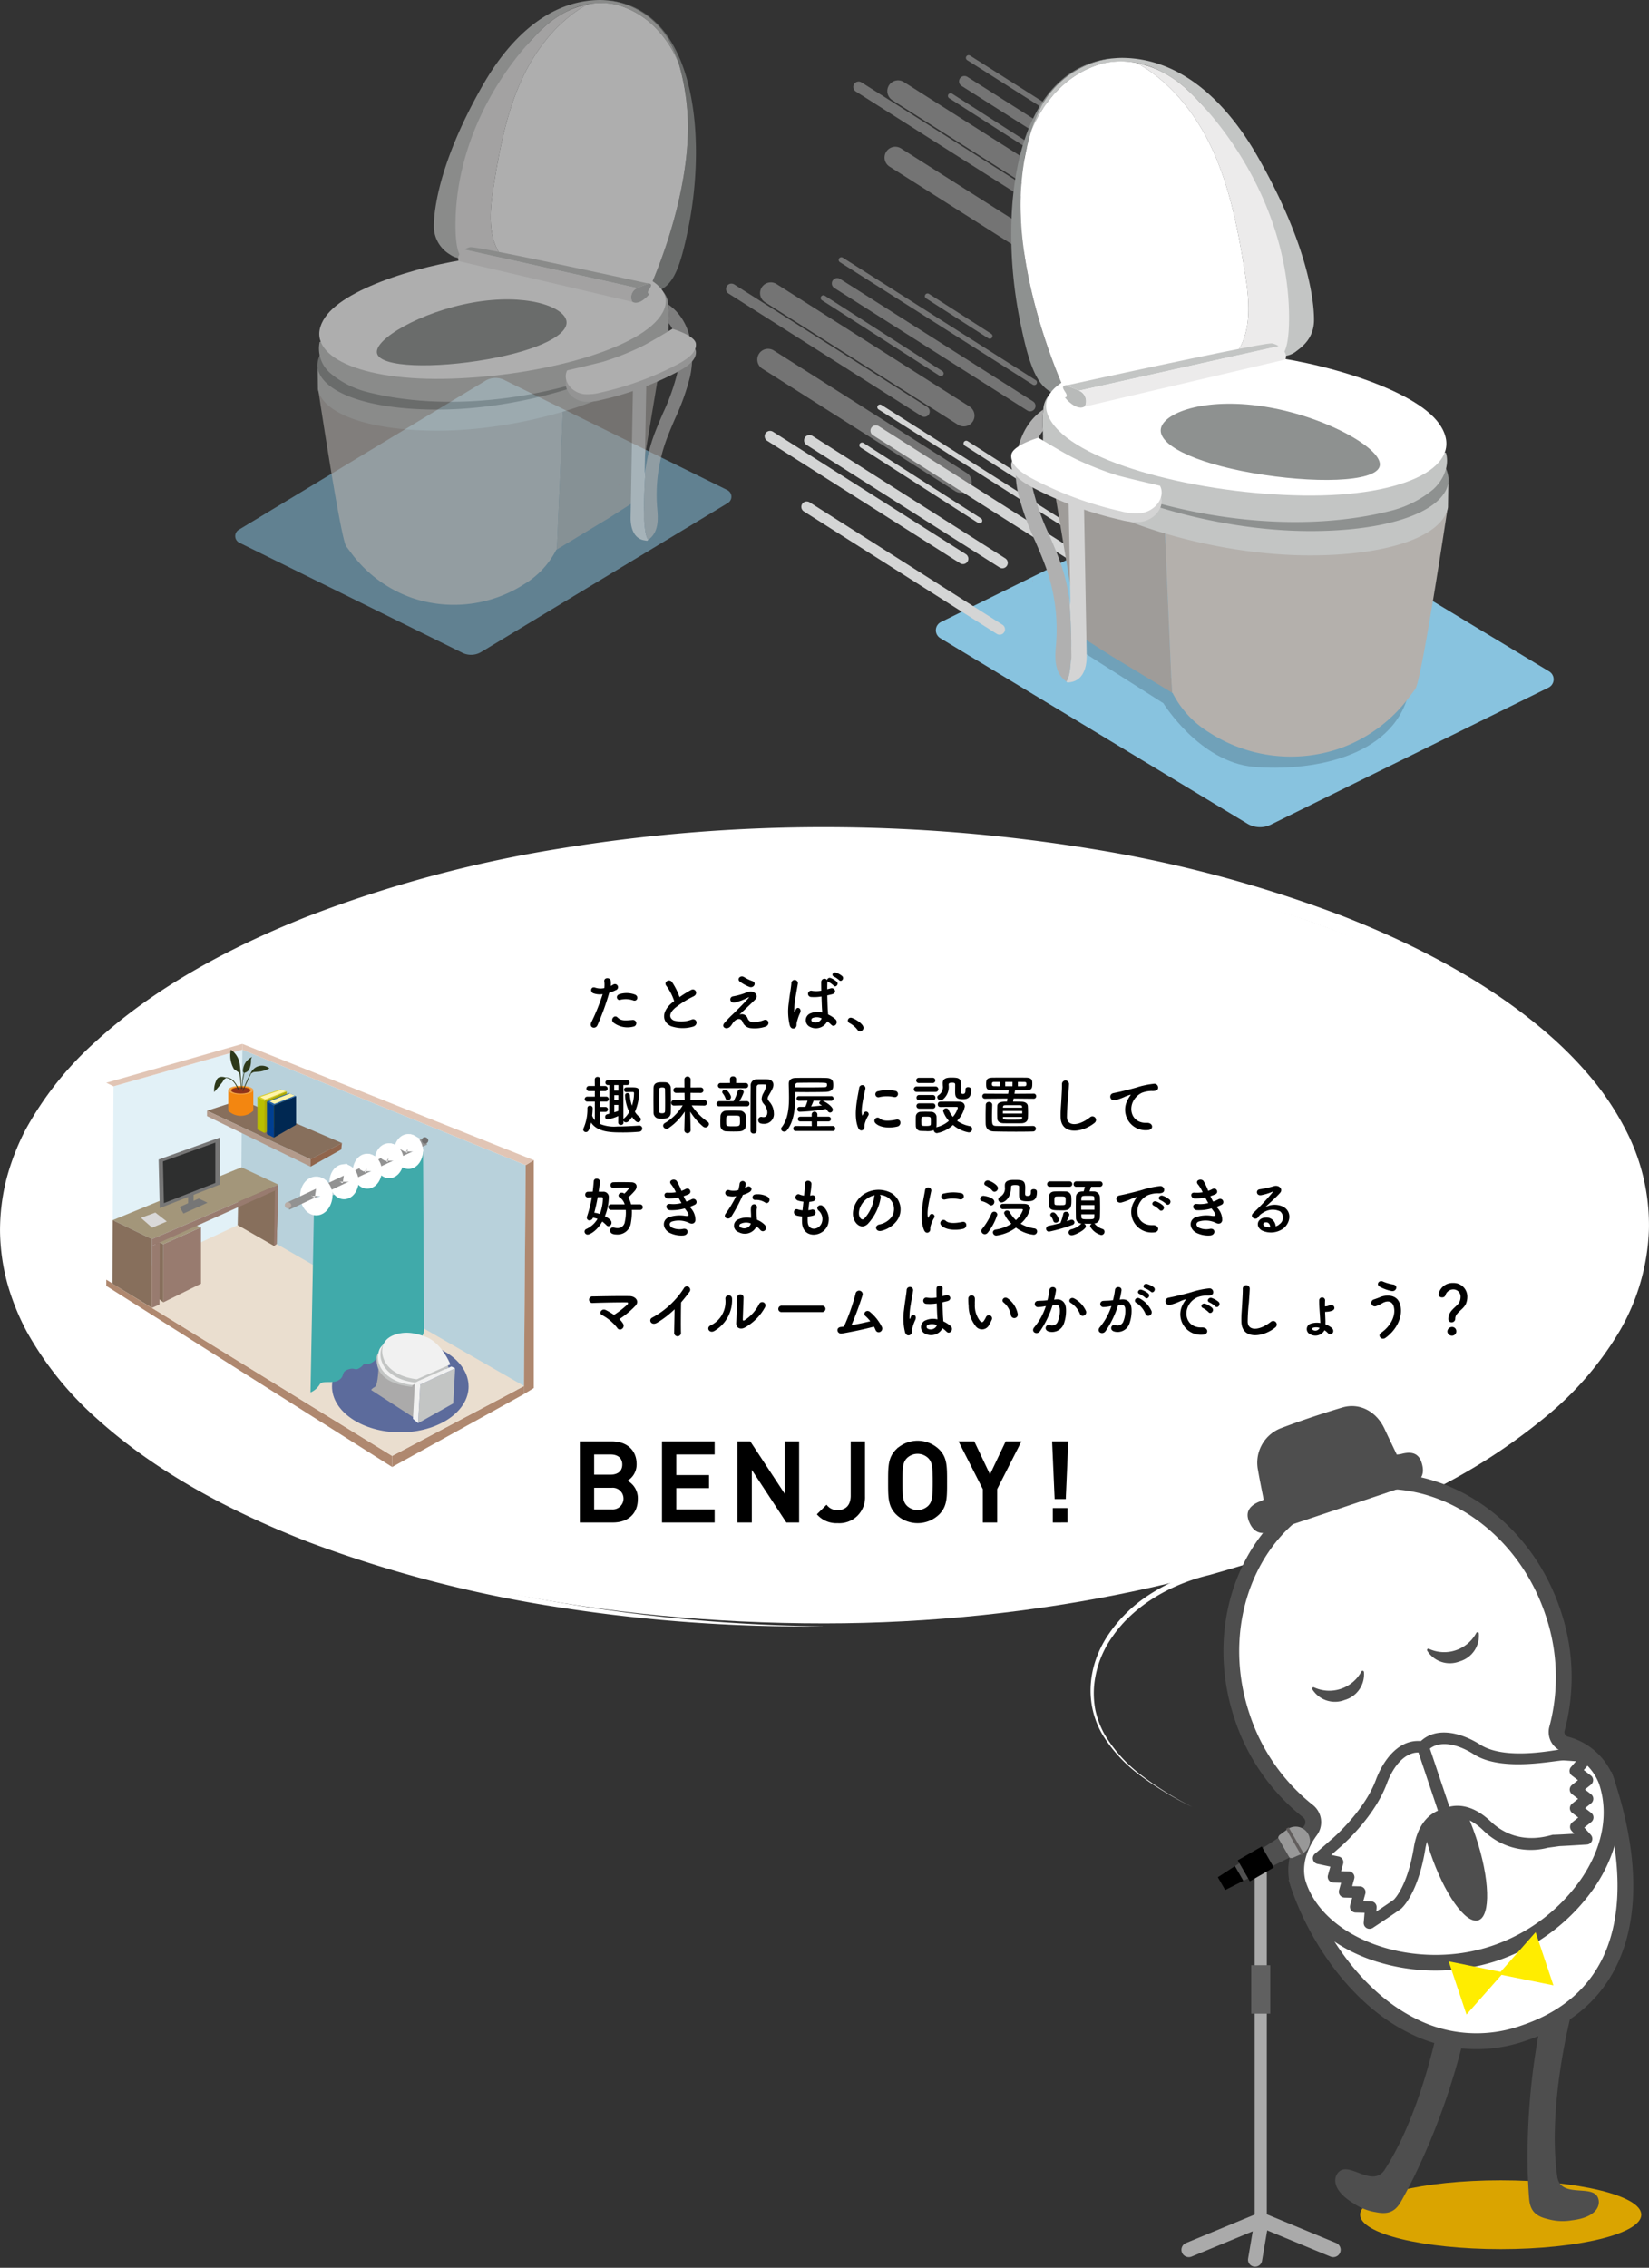 <svg xmlns="http://www.w3.org/2000/svg" width="306.521" height="421.242" viewBox="0 0 306.521 421.242">
  <rect x="0" y="0" width="306.521" height="421.242" fill="#333333" stroke="none"/>
  <g id="グループ_2548" data-name="グループ 2548" transform="translate(-3288.502 -5046.524)">
    <g id="グループ_2545" data-name="グループ 2545" transform="translate(3027.594 4331.565)">
      <path id="パス_244" data-name="パス 244" d="M664.351,981.309v.212A.542.542,0,0,0,664.351,981.309Z" transform="translate(-202.974 -176.267)" fill="#dc000c"/>
      <path id="パス_245" data-name="パス 245" d="M665.989,978.156v.212A.559.559,0,0,0,665.989,978.156Z" transform="translate(-203.948 -174.392)" fill="#dc000c"/>
      <path id="パス_246" data-name="パス 246" d="M414.634,871.992,368.8,899.661a3.663,3.663,0,0,1-3.514.149l-41.454-20.445a1.374,1.374,0,0,1-.1-2.409l45.833-27.669a3.666,3.666,0,0,1,3.514-.149l41.454,20.445A1.374,1.374,0,0,1,414.634,871.992Z" transform="translate(-18.435 -63.597)" fill="#88c3df" opacity="0.545"/>
      <path id="パス_247" data-name="パス 247" d="M562.755,1032.144l57.065,34.45a4.563,4.563,0,0,0,4.376.186l51.613-25.456a1.711,1.711,0,0,0,.127-3l-57.065-34.45a4.562,4.562,0,0,0-4.376-.185l-51.613,25.455A1.711,1.711,0,0,0,562.755,1032.144Z" transform="translate(-127.06 -198.644)" fill="#88c3df"/>
      <path id="パス_277" data-name="パス 277" d="M606.926,1036.238v-.208A.53.53,0,0,1,606.926,1036.238Z" transform="translate(-168.821 -208.812)" fill="#dc000c"/>
      <path id="パス_278" data-name="パス 278" d="M710.137,1002.105v.334A.855.855,0,0,0,710.137,1002.105Z" transform="translate(-230.205 -188.636)" fill="#dc000c"/>
      <path id="パス_279" data-name="パス 279" d="M453.48,981.1v-.279A.724.724,0,0,0,453.48,981.1Z" transform="translate(-77.554 -175.98)" fill="#dc000c"/>
      <path id="パス_280" data-name="パス 280" d="M712.717,997.136v.334A.857.857,0,0,0,712.717,997.136Z" transform="translate(-231.739 -185.68)" fill="#dc000c"/>
      <g id="グループ_69" data-name="グループ 69" transform="translate(404.047 790.594)">
        <line id="線_1" data-name="線 1" x2="35.863" y2="22.752" transform="translate(0 5.399)" fill="none" stroke="#d4d5d5" stroke-linecap="round" stroke-linejoin="round" stroke-width="2"/>
        <line id="線_2" data-name="線 2" x2="35.863" y2="22.752" transform="translate(6.813 18.51)" fill="none" stroke="#d4d5d5" stroke-linecap="round" stroke-linejoin="round" stroke-width="2"/>
        <line id="線_3" data-name="線 3" x2="35.863" y2="22.752" transform="translate(7.327 6.17)" fill="none" stroke="#d4d5d5" stroke-linecap="round" stroke-linejoin="round" stroke-width="2"/>
        <line id="線_4" data-name="線 4" x2="21.852" y2="14.011" transform="translate(17.096 7.07)" fill="none" stroke="#d4d5d5" stroke-linecap="round" stroke-linejoin="round" stroke-width="1"/>
        <line id="線_5" data-name="線 5" x2="11.569" y2="7.418" transform="translate(36.463 6.727)" fill="none" stroke="#d4d5d5" stroke-linecap="round" stroke-linejoin="round" stroke-width="1"/>
        <line id="線_6" data-name="線 6" x2="35.863" y2="22.752" transform="translate(20.438 0)" fill="none" stroke="#d4d5d5" stroke-linecap="round" stroke-linejoin="round" stroke-width="1"/>
        <line id="線_7" data-name="線 7" x2="35.863" y2="22.752" transform="translate(19.667 4.37)" fill="none" stroke="#d4d5d5" stroke-linecap="round" stroke-linejoin="round" stroke-width="2"/>
      </g>
      <g id="グループ_70" data-name="グループ 70" transform="translate(420.515 725.707)" opacity="0.4">
        <line id="線_8" data-name="線 8" x2="35.863" y2="22.752" transform="translate(0 5.399)" fill="none" stroke="#d4d5d5" stroke-linecap="round" stroke-linejoin="round" stroke-width="2"/>
        <line id="線_9" data-name="線 9" x2="35.863" y2="22.752" transform="translate(6.813 18.51)" fill="none" stroke="#d4d5d5" stroke-linecap="round" stroke-linejoin="round" stroke-width="4"/>
        <line id="線_10" data-name="線 10" x2="35.863" y2="22.752" transform="translate(7.327 6.17)" fill="none" stroke="#d4d5d5" stroke-linecap="round" stroke-linejoin="round" stroke-width="4"/>
        <line id="線_11" data-name="線 11" x2="21.852" y2="14.011" transform="translate(17.096 7.07)" fill="none" stroke="#d4d5d5" stroke-linecap="round" stroke-linejoin="round" stroke-width="1"/>
        <line id="線_12" data-name="線 12" x2="11.569" y2="7.418" transform="translate(36.463 6.727)" fill="none" stroke="#d4d5d5" stroke-linecap="round" stroke-linejoin="round" stroke-width="1"/>
        <line id="線_13" data-name="線 13" x2="35.863" y2="22.752" transform="translate(20.438 0)" fill="none" stroke="#d4d5d5" stroke-linecap="round" stroke-linejoin="round" stroke-width="1"/>
        <line id="線_14" data-name="線 14" x2="35.863" y2="22.752" transform="translate(19.667 4.37)" fill="none" stroke="#d4d5d5" stroke-linecap="round" stroke-linejoin="round" stroke-width="2"/>
      </g>
      <g id="グループ_71" data-name="グループ 71" transform="translate(396.863 763.241)" opacity="0.4">
        <line id="線_15" data-name="線 15" x2="35.863" y2="22.752" transform="translate(0 5.399)" fill="none" stroke="#d4d5d5" stroke-linecap="round" stroke-linejoin="round" stroke-width="2"/>
        <line id="線_16" data-name="線 16" x2="35.863" y2="22.752" transform="translate(6.813 18.51)" fill="none" stroke="#d4d5d5" stroke-linecap="round" stroke-linejoin="round" stroke-width="4"/>
        <line id="線_17" data-name="線 17" x2="35.863" y2="22.752" transform="translate(7.327 6.17)" fill="none" stroke="#d4d5d5" stroke-linecap="round" stroke-linejoin="round" stroke-width="4"/>
        <line id="線_18" data-name="線 18" x2="21.852" y2="14.011" transform="translate(17.096 7.07)" fill="none" stroke="#d4d5d5" stroke-linecap="round" stroke-linejoin="round" stroke-width="1"/>
        <line id="線_19" data-name="線 19" x2="11.569" y2="7.418" transform="translate(36.463 6.727)" fill="none" stroke="#d4d5d5" stroke-linecap="round" stroke-linejoin="round" stroke-width="1"/>
        <line id="線_20" data-name="線 20" x2="35.863" y2="22.752" transform="translate(20.438 0)" fill="none" stroke="#d4d5d5" stroke-linecap="round" stroke-linejoin="round" stroke-width="1"/>
        <line id="線_21" data-name="線 21" x2="35.863" y2="22.752" transform="translate(19.667 4.37)" fill="none" stroke="#d4d5d5" stroke-linecap="round" stroke-linejoin="round" stroke-width="2"/>
      </g>
      <g id="グループ_2176" data-name="グループ 2176" transform="translate(319.905 714.959)" opacity="0.605">
        <path id="パス_2436" data-name="パス 2436" d="M293.59,1099.261l0-.207,7.141-3.293h0l12.785-5.895-1.485,34.116-.117.071a15.853,15.853,0,0,1-5.922,6.361,24.187,24.187,0,0,1-20.872,2.576,23.914,23.914,0,0,1-11.458-8.532l-.732-.972c-.953-.521-5.275-29.266-5.275-29.266Z" transform="translate(-267.513 -1021.925)" fill="#b4b0ac"/>
        <path id="パス_2437" data-name="パス 2437" d="M253.213,1084.17v-.042l2.808-1.3,8.563-3.948-5.234,31.43a3.67,3.67,0,0,1-1.694,3.146L253.679,1116l-.228.041.229-.041-9.729,5.876,1.485-34.117Z" transform="translate(-199.434 -1019.814)" fill="#9f9c99"/>
        <path id="パス_2438" data-name="パス 2438" d="M241.743,1109.91v-.184a.455.455,0,0,0,0,.184" transform="translate(-174.803 -1025.741)" fill="#dc000c"/>
        <path id="パス_2439" data-name="パス 2439" d="M308.064,1080.8c4.617-6.674-7.336-10.787-24.229-10.539-2.219.032-6.556-.78-8.764-.571-10.463.992-26.173,7.307-30.184,13.1-4.617,6.673,5.334,11.883,22.226,11.634s36.333-6.954,40.951-13.628" transform="translate(-243.757 -1018.04)" fill="#8e9190"/>
        <path id="パス_2440" data-name="パス 2440" d="M308.47,1081.724a6.922,6.922,0,0,1-.473.789c-4.617,6.673-24.057,13.38-40.95,13.628-12.2.18-20.777-2.488-22.864-6.5a4.329,4.329,0,0,1-.426-1.225l.038,2.553.019,1.358c.855,4.679,9.886,7.918,23.289,7.721,16.892-.248,36.332-6.954,40.95-13.628a5.285,5.285,0,0,0,.967-2.309l-.015-1.007-.043-2.9a4.636,4.636,0,0,1-.494,1.521" transform="translate(-243.716 -1020.067)" fill="#c3c5c4"/>
        <path id="パス_2441" data-name="パス 2441" d="M243.69,1084.092l.015,1a3.465,3.465,0,0,0-.015-1" transform="translate(-178.375 -1020.815)" fill="#eaefed"/>
        <path id="パス_2442" data-name="パス 2442" d="M237.487,1005.835a14.587,14.587,0,0,1,13.018,8.147,34.323,34.323,0,0,1,2.962,11.809c1.027,10.83-2.9,24.546-7.349,34.434,4.342-.369,5.816-3.253,7.639-12.363,3.285-16.419,1.44-39.754-14.386-41.955" transform="translate(-184.753 -1005.775)" fill="#8e9190"/>
        <path id="パス_2443" data-name="パス 2443" d="M262.438,1010.38a17.638,17.638,0,0,1,3.746-2.491,13.591,13.591,0,0,1,10.052-1.015,16.03,16.03,0,0,1,5.97,3.586,20.153,20.153,0,0,1,4.768,7.048,25.658,25.658,0,0,0-1.4-3.54,14.923,14.923,0,0,0-13.205-8.206c-9.615.046-16.9,7.278-21.754,15.747-9.142,15.947-9.141,25.159-9.142,26.393a6.1,6.1,0,0,0,3,5.137,3.541,3.541,0,0,0,2.422.662c.04.062.077.128.115.192.569-12.743,4.185-31.614,12.851-40.991a32.162,32.162,0,0,1,2.577-2.52" transform="translate(-219.824 -1005.761)" fill="#c3c5c4"/>
        <path id="パス_2444" data-name="パス 2444" d="M264.273,1070.317a41.853,41.853,0,0,0,6.862.9c-1.533-.219-3.2-.442-5.014-.653q-.948-.132-1.848-.248" transform="translate(-222.402 -1018.167)" fill="#e5e5e4"/>
        <path id="パス_2445" data-name="パス 2445" d="M270.982,1053.428c-2.566-3.71-2.034-8.667-1.316-13.121,1.116-6.914,2.457-13.889,5.485-20.2,2.608-5.438,6.624-10.4,11.851-13.308a15.444,15.444,0,0,0-3.779,1.293,17.6,17.6,0,0,0-3.746,2.49,32.258,32.258,0,0,0-2.577,2.52c-8.666,9.377-14.367,21.9-14.367,34.654,0,5.424,1.061,6.005,1.515,6.337,3.2.9,15.264,3.482,15.264,3.482s-6.537-1.55-8.331-4.144" transform="translate(-236.863 -1005.959)" fill="#ecebeb"/>
        <path id="パス_2446" data-name="パス 2446" d="M275.837,1025.911a40.214,40.214,0,0,0-1.565-8.269,20.151,20.151,0,0,0-4.769-7.048,16,16,0,0,0-5.969-3.585,12.491,12.491,0,0,0-6.273-.278c-5.227,2.911-9.242,7.869-11.851,13.308-3.028,6.315-4.369,13.289-5.485,20.2-.718,4.453-1.25,9.412,1.317,13.122,1.793,2.593,4.628,3.938,7.751,4.68q.9.117,1.848.248c1.816.211,3.481.435,5.014.653l.1.007-.1-.007c5.932.848,9.865,1.634,12.633,1.4,4.453-9.888,8.375-23.6,7.349-34.435" transform="translate(-207.123 -1005.895)" fill="#fff"/>
        <path id="パス_2447" data-name="パス 2447" d="M249.509,1089.4a40.031,40.031,0,0,1-2.63,7.354c-.724,1.677-1.472,3.41-2.06,5.194a31.854,31.854,0,0,0-1.356,6.1l.373-20.665-2.422-.045a17.821,17.821,0,0,0,3.912-2.538,7.294,7.294,0,0,0,2.443-4.077c.044-.221.081-.473.113-.736C249.84,1082.473,250.185,1086.262,249.509,1089.4Z" transform="translate(-182.627 -1020.026)" fill="none"/>
        <path id="パス_2448" data-name="パス 2448" d="M243.881,1082.04l63.329-9.816a3.915,3.915,0,0,1,1.457,2.861,12.819,12.819,0,0,1,.045,3.41c-.032.263-.069.515-.113.736a7.3,7.3,0,0,1-2.443,4.077,17.819,17.819,0,0,1-3.912,2.538H302.2v.023c-.519.256-1.036.494-1.541.7-15.365,6.387-33.716,8.519-48.285,4.692a17.193,17.193,0,0,1-6.415-3.328A6,6,0,0,1,243.881,1082.04Z" transform="translate(-243.457 -1018.534)" fill="#c3c5c4"/>
        <path id="パス_2449" data-name="パス 2449" d="M251.868,1089.087l-.041.022v-.023Z" transform="translate(-193.081 -1021.775)" fill="#d4d4d4"/>
        <path id="パス_2450" data-name="パス 2450" d="M307.85,1075.806c4.554-6.582-7.236-10.64-23.9-10.395-2.189.031-6.467-.77-8.644-.563-10.32.978-25.815,5.438-29.77,11.155-4.554,6.582,5.26,11.72,21.922,11.476s35.834-5.091,40.388-11.673" transform="translate(-244.069 -1017.11)" fill="#fff"/>
        <path id="パス_2451" data-name="パス 2451" d="M302.469,1078.464c-.71-2.607-7.618-4.993-17.329-3.282s-18.55,6.874-17.84,9.481,10.751,2.79,20.464,1.078,15.415-4.67,14.705-7.277" transform="translate(-256.208 -1018.991)" fill="#8e9190"/>
        <path id="パス_2452" data-name="パス 2452" d="M248.824,1071.85c.038-.022.086-.044.128-.065a16.831,16.831,0,0,1,2.16-.823l-.465-.1a1.489,1.489,0,0,1,.79.17c.373.276-.312.96-.437,1.319a.531.531,0,0,0-.03.365c.046.116.207.19.3.108a5.272,5.272,0,0,1-1.326,1.24,2.343,2.343,0,0,1-1.245.445,1.259,1.259,0,0,1-.679-.212A1.851,1.851,0,0,1,248.824,1071.85Z" transform="translate(-189.512 -1018.272)" fill="#b8bab9"/>
        <path id="パス_2453" data-name="パス 2453" d="M249.386,1062.6c1.122-.234,28.867,5.819,32.751,6.669l.465.1a16.848,16.848,0,0,0-2.16.823l-.556-.125-31.542-7.032A3.333,3.333,0,0,1,249.386,1062.6Z" transform="translate(-221.003 -1016.684)" fill="#c3c5c4"/>
        <path id="パス_2454" data-name="パス 2454" d="M252.207,1063.146l31.542,7.032.556.124c-.042.022-.09.043-.128.066a1.851,1.851,0,0,0-.8,2.445c.008.015.009.029.017.044l-32.261-7.564C250.757,1064.5,251.382,1063.658,252.207,1063.146Z" transform="translate(-224.865 -1016.789)" fill="#ecebeb"/>
        <path id="パス_2455" data-name="パス 2455" d="M248.967,1089.109l.041-.022,2.422.045-.373,20.666c.048-.4.139-.783.2-1.176-.16,2.167-.343,5.283-.325,8l-.023,1.221.027-1.448a13.072,13.072,0,0,1,.046,1.979c.089,1.785.308,3.2.754,3.676l-.224.181-.546-.091c-1.646-.277-2.563-1.859-2.519-4.343Z" transform="translate(-190.222 -1021.775)" fill="#d4d4d4"/>
        <path id="パス_2456" data-name="パス 2456" d="M238.381,1114.06c-.019-2.716.165-5.832.325-8a31.629,31.629,0,0,1,1.154-4.927c.588-1.784,1.336-3.517,2.06-5.194a40.031,40.031,0,0,0,2.63-7.355c.676-3.135.331-6.924-1.627-9.41a12.813,12.813,0,0,0-.045-3.41c4.458,3.064,5,9.072,4.079,13.339a42.533,42.533,0,0,1-2.777,7.811c-.7,1.627-1.427,3.309-1.98,4.988a29.575,29.575,0,0,0-1.365,11.692c.155,1.8.366,4.261-1.443,5.724l-.208.168c-.446-.481-.665-1.891-.754-3.677-.009.13,0,.272-.017.394a5.451,5.451,0,0,1-.056-.925Z" transform="translate(-177.669 -1019.215)" fill="#b0b0b0"/>
        <path id="パス_2457" data-name="パス 2457" d="M261.678,1085.854c.192,1.595-1.589,2.866-3.26,3.762a57.188,57.188,0,0,1-14.394,5.309,9.348,9.348,0,0,1-3.128.31c-2.423-.287-4.079-2.613-3.142-4.411,0,0,6.021-1.4,6.879-1.672a50.9,50.9,0,0,0,6.8-2.686c1.761-.849,5.883-3.365,5.883-3.365S261.493,1084.318,261.678,1085.854Z" transform="translate(-191.321 -1020.624)" fill="#d4d4d4"/>
        <path id="パス_2458" data-name="パス 2458" d="M261.678,1084.125c.192,1.595-1.589,2.866-3.26,3.761a57.155,57.155,0,0,1-14.394,5.309,9.339,9.339,0,0,1-3.128.311c-2.423-.287-4.079-2.614-3.142-4.411,0,0,6.021-1.4,6.879-1.673a50.8,50.8,0,0,0,6.8-2.686c1.761-.848,5.883-3.364,5.883-3.364S261.493,1082.589,261.678,1084.125Z" transform="translate(-191.321 -1020.292)" fill="#fff"/>
      </g>
      <path id="パス_2459" data-name="パス 2459" d="M745.446,5683.708l-.879,2.2,16.489,10.5s6.736,10.934,16.8,11.816,25.8-1.466,28.806-13.665-.845-1.386-.845-1.386l-18.007,8.857H777.261l-7.715-4.272-6.124-5.544-5.281-2.752-5.857-2.2Z" transform="translate(-283.902 -4850.823)" fill="#70a1b9"/>
      <g id="グループ_2175" data-name="グループ 2175" transform="translate(448.88 725.707)">
        <path id="パス_2436-2" data-name="パス 2436" d="M290.671,1100.719l0-.239-8.25-3.8h0l-14.77-6.81,1.715,39.414.135.081a18.314,18.314,0,0,0,6.842,7.348,27.942,27.942,0,0,0,24.112,2.976,27.628,27.628,0,0,0,13.237-9.857l.846-1.122c1.1-.6,6.094-33.811,6.094-33.811Z" transform="translate(-239.501 -1011.376)" fill="#b4b0ac"/>
        <path id="パス_2437-2" data-name="パス 2437" d="M257.087,1084.99v-.048l-3.244-1.5-9.892-4.562,6.046,36.31a4.24,4.24,0,0,0,1.957,3.634l4.593,2.931.263.048-.264-.048,11.24,6.789-1.715-39.414Z" transform="translate(-237.919 -1010.642)" fill="#9f9c99"/>
        <path id="パス_2438-2" data-name="パス 2438" d="M241.734,1109.939v-.213a.526.526,0,0,1,0,.213" transform="translate(-237.771 -1012.701)" fill="#dc000c"/>
        <path id="パス_2439-2" data-name="パス 2439" d="M244.911,1082.529c-5.334-7.71,8.475-12.462,27.991-12.176,2.564.037,7.574-.9,10.125-.66,12.087,1.146,30.237,8.441,34.871,15.139,5.334,7.709-6.162,13.728-25.677,13.44s-41.974-8.034-47.309-15.744" transform="translate(-237.906 -1010.026)" fill="#8e9190"/>
        <path id="パス_2440-2" data-name="パス 2440" d="M244.4,1081.96a7.972,7.972,0,0,0,.546.912c5.334,7.709,27.792,15.457,47.308,15.744,14.094.207,24-2.874,26.414-7.505a5,5,0,0,0,.492-1.415l-.044,2.949-.022,1.569c-.987,5.406-11.421,9.148-26.905,8.92-19.515-.286-41.974-8.034-47.308-15.744a6.1,6.1,0,0,1-1.117-2.668l.017-1.164.049-3.355a5.356,5.356,0,0,0,.571,1.757" transform="translate(-237.906 -1010.73)" fill="#c3c5c4"/>
        <path id="パス_2441-2" data-name="パス 2441" d="M243.741,1084.092l-.017,1.158a4,4,0,0,1,.017-1.158" transform="translate(-237.901 -1010.99)" fill="#eaefed"/>
        <path id="パス_2442-2" data-name="パス 2442" d="M257.862,1005.835a16.852,16.852,0,0,0-15.039,9.412,39.654,39.654,0,0,0-3.422,13.643c-1.186,12.511,3.347,28.358,8.49,39.78-5.016-.426-6.719-3.758-8.825-14.282-3.8-18.968-1.663-45.927,16.619-48.47" transform="translate(-237.487 -1005.766)" fill="#8e9190"/>
        <path id="パス_2443-2" data-name="パス 2443" d="M269.82,1011.1a20.375,20.375,0,0,0-4.327-2.877,15.7,15.7,0,0,0-11.612-1.173,18.518,18.518,0,0,0-6.9,4.143,23.283,23.283,0,0,0-5.509,8.142,29.638,29.638,0,0,1,1.615-4.09,17.24,17.24,0,0,1,15.256-9.481c11.107.053,19.522,8.408,25.131,18.192,10.562,18.423,10.561,29.065,10.562,30.491,0,3.5-2.33,5.068-3.463,5.934a4.092,4.092,0,0,1-2.8.765c-.047.072-.089.148-.133.221-.658-14.722-4.835-36.522-14.847-47.355a37.138,37.138,0,0,0-2.977-2.912" transform="translate(-237.753 -1005.761)" fill="#c3c5c4"/>
        <path id="パス_2444-2" data-name="パス 2444" d="M272.2,1070.317a48.35,48.35,0,0,1-7.928,1.041c1.771-.253,3.695-.51,5.793-.755q1.095-.153,2.135-.286" transform="translate(-239.275 -1010.07)" fill="#e5e5e4"/>
        <path id="パス_2445-2" data-name="パス 2445" d="M281.04,1060.669c2.965-4.286,2.35-10.013,1.52-15.159-1.289-7.988-2.838-16.045-6.337-23.34-3.013-6.283-7.653-12.011-13.691-15.374a17.839,17.839,0,0,1,4.366,1.494,20.338,20.338,0,0,1,4.327,2.876,37.285,37.285,0,0,1,2.977,2.912c10.012,10.833,16.6,25.3,16.6,40.034,0,6.266-1.225,6.938-1.751,7.322-3.7,1.04-17.635,4.023-17.635,4.023s7.552-1.791,9.625-4.787" transform="translate(-239.159 -1005.83)" fill="#ecebeb"/>
        <path id="パス_2446-2" data-name="パス 2446" d="M239.524,1028.93a46.462,46.462,0,0,1,1.808-9.552,23.279,23.279,0,0,1,5.51-8.142,18.478,18.478,0,0,1,6.9-4.142,14.431,14.431,0,0,1,7.247-.321c6.038,3.363,10.677,9.091,13.691,15.374,3.5,7.3,5.048,15.353,6.337,23.341.83,5.145,1.445,10.873-1.521,15.16-2.072,3-5.347,4.55-8.954,5.406q-1.042.136-2.135.286c-2.1.244-4.021.5-5.793.755l-.117.008.117-.008c-6.853.98-11.4,1.888-14.594,1.616-5.144-11.423-9.676-27.269-8.49-39.781" transform="translate(-237.611 -1005.807)" fill="#fff"/>
        <path id="パス_2447-2" data-name="パス 2447" d="M241.78,1090.858a46.249,46.249,0,0,0,3.039,8.5c.836,1.937,1.7,3.939,2.38,6a36.806,36.806,0,0,1,1.567,7.051l-.431-23.874,2.8-.052a20.587,20.587,0,0,1-4.52-2.932,8.428,8.428,0,0,1-2.822-4.71c-.051-.255-.093-.547-.131-.85C241.4,1082.86,241,1087.236,241.78,1090.858Z" transform="translate(-237.749 -1010.716)" fill="none"/>
        <path id="パス_2448-2" data-name="パス 2448" d="M318.71,1083.564l-73.162-11.341a4.523,4.523,0,0,0-1.683,3.306,14.806,14.806,0,0,0-.052,3.939c.037.3.079.594.131.85a8.428,8.428,0,0,0,2.822,4.71,20.592,20.592,0,0,0,4.52,2.932h.048v.026c.6.3,1.2.57,1.781.812,17.751,7.379,38.951,9.842,55.782,5.42a19.862,19.862,0,0,0,7.411-3.844C318.2,1088.687,319.412,1086.005,318.71,1083.564Z" transform="translate(-237.902 -1010.198)" fill="#c3c5c4"/>
        <path id="パス_2449-2" data-name="パス 2449" d="M251.827,1089.087l.048.025v-.026Z" transform="translate(-238.445 -1011.323)" fill="#d4d4d4"/>
        <path id="パス_2450-2" data-name="パス 2450" d="M245.564,1077.512c-5.261-7.6,8.359-12.292,27.606-12.009,2.529.036,7.471-.889,9.986-.65,11.922,1.129,29.823,6.283,34.393,12.887,5.261,7.6-6.077,13.539-25.325,13.257s-41.4-5.881-46.659-13.485" transform="translate(-237.95 -1009.703)" fill="#fff"/>
        <path id="パス_2451-2" data-name="パス 2451" d="M267.328,1079.063c.82-3.011,8.8-5.768,20.02-3.792s21.43,7.941,20.61,10.953-12.42,3.223-23.641,1.246-17.808-5.4-16.989-8.407" transform="translate(-239.475 -1010.357)" fill="#8e9190"/>
        <path id="パス_2452-2" data-name="パス 2452" d="M250.952,1072c-.044-.025-.1-.05-.147-.076a19.446,19.446,0,0,0-2.5-.951l.538-.118a1.719,1.719,0,0,0-.913.2c-.431.319.36,1.109.5,1.524a.614.614,0,0,1,.035.422c-.053.133-.239.219-.348.125a6.083,6.083,0,0,0,1.532,1.433,2.706,2.706,0,0,0,1.438.514,1.455,1.455,0,0,0,.785-.245A2.138,2.138,0,0,0,250.952,1072Z" transform="translate(-238.176 -1010.107)" fill="#b8bab9"/>
        <path id="パス_2453-2" data-name="パス 2453" d="M286.719,1062.6c-1.3-.271-33.349,6.723-37.836,7.7l-.538.118a19.461,19.461,0,0,1,2.5.951l.642-.144,36.439-8.124A3.847,3.847,0,0,0,286.719,1062.6Z" transform="translate(-238.212 -1009.555)" fill="#c3c5c4"/>
        <path id="パス_2454-2" data-name="パス 2454" d="M288.1,1063.146l-36.439,8.124-.642.144c.049.025.1.05.147.076a2.138,2.138,0,0,1,.929,2.825c-.009.018-.01.034-.02.051l37.27-8.739C289.776,1064.707,289.053,1063.738,288.1,1063.146Z" transform="translate(-238.391 -1009.592)" fill="#ecebeb"/>
        <path id="パス_2455-2" data-name="パス 2455" d="M251.649,1089.112l-.048-.025-2.8.052.431,23.874c-.056-.457-.16-.9-.233-1.359.185,2.5.4,6.1.375,9.241l.026,1.41-.031-1.672a15.108,15.108,0,0,0-.053,2.286c-.1,2.063-.356,3.692-.871,4.247l.259.209.631-.105c1.9-.32,2.961-2.147,2.91-5.017Z" transform="translate(-238.219 -1011.323)" fill="#d4d4d4"/>
        <path id="パス_2456-2" data-name="パス 2456" d="M248.7,1120.006c.021-3.138-.19-6.737-.375-9.241a36.535,36.535,0,0,0-1.334-5.692c-.679-2.062-1.544-4.063-2.38-6a46.242,46.242,0,0,1-3.039-8.5c-.781-3.622-.383-8,1.88-10.871a14.8,14.8,0,0,1,.052-3.939c-5.151,3.54-5.777,10.481-4.713,15.411A49.13,49.13,0,0,0,242,1100.2c.811,1.88,1.649,3.823,2.287,5.762a34.167,34.167,0,0,1,1.577,13.508c-.179,2.078-.423,4.923,1.667,6.613l.24.194c.515-.555.768-2.185.871-4.248.01.15,0,.314.02.455a6.291,6.291,0,0,0,.064-1.068Z" transform="translate(-237.545 -1010.434)" fill="#b0b0b0"/>
        <path id="パス_2457-2" data-name="パス 2457" d="M237.5,1086.281c-.222,1.842,1.836,3.311,3.767,4.346a66.067,66.067,0,0,0,16.629,6.133,10.8,10.8,0,0,0,3.614.358c2.8-.331,4.713-3.019,3.629-5.1,0,0-6.955-1.62-7.947-1.932a58.789,58.789,0,0,1-7.855-3.1c-2.034-.981-6.8-3.887-6.8-3.887S237.717,1084.506,237.5,1086.281Z" transform="translate(-237.487 -1010.924)" fill="#d4d4d4"/>
        <path id="パス_2458-2" data-name="パス 2458" d="M237.5,1084.552c-.222,1.842,1.836,3.311,3.767,4.345a66.025,66.025,0,0,0,16.629,6.133,10.8,10.8,0,0,0,3.614.359c2.8-.332,4.713-3.02,3.629-5.1,0,0-6.955-1.62-7.947-1.933a58.69,58.69,0,0,1-7.855-3.1c-2.034-.98-6.8-3.886-6.8-3.886S237.717,1082.777,237.5,1084.552Z" transform="translate(-237.487 -1010.809)" fill="#fff"/>
      </g>
    </g>
    <g id="グループ_2544" data-name="グループ 2544" transform="translate(3264.262 -57.643)">
      <path id="パス_1660" data-name="パス 1660" d="M-2786.287,2171.482c-.455,38.578-72.615,72.229-151.83,72.259-83.854.032-151.831-32.352-151.831-72.259s67.977-72.26,151.831-72.26S-2785.817,2131.575-2786.287,2171.482Z" transform="translate(3115.616 3161.972)" fill="#fff"/>
      <path id="パス_1661" data-name="パス 1661" d="M-2938.006,2246.452a296.153,296.153,0,0,1-49.044-3.479,233.162,233.162,0,0,1-46.733-12.115c-14.71-5.693-28.544-13.115-39.34-22.841a61.917,61.917,0,0,1-13.142-16.208,44.523,44.523,0,0,1-3.7-9.18,39.208,39.208,0,0,1-1.323-9.573,39.085,39.085,0,0,1,1.172-9.6,44.322,44.322,0,0,1,3.567-9.243,61.785,61.785,0,0,1,13.03-16.37c10.744-9.848,24.576-17.393,39.3-23.216a233.533,233.533,0,0,1,46.828-12.617,303.053,303.053,0,0,1,49.355-4.006,308.217,308.217,0,0,1,49.354,3.991,237.066,237.066,0,0,1,46.876,12.491c14.765,5.759,28.653,13.234,39.484,23.025a71.248,71.248,0,0,1,7.385,7.764,52.724,52.724,0,0,1,5.646,8.6,38.3,38.3,0,0,1,4.505,18.858,40.134,40.134,0,0,1-5.334,18.679,60.068,60.068,0,0,1-13.657,15.949,109.141,109.141,0,0,1-18.69,12.5,176.285,176.285,0,0,1-21.316,9.63c-7.386,2.809-14.989,5.262-22.717,7.434-7.75,1.839-14.366,6.053-18.092,11.563a18.713,18.713,0,0,0-3.31,8.857,16.607,16.607,0,0,0,.219,4.638,16.6,16.6,0,0,0,1.668,4.468,26.114,26.114,0,0,0,6.9,7.668,58.567,58.567,0,0,0,9.521,5.923,59.409,59.409,0,0,1-9.658-5.82,26.684,26.684,0,0,1-7.115-7.655c-3.37-5.81-2.755-12.725.978-18.39a26.545,26.545,0,0,1,7.592-7.515,36.046,36.046,0,0,1,10.809-4.728c7.627-2.275,15.111-4.826,22.354-7.72,14.413-5.806,28.2-12.859,38.933-22.163a57.415,57.415,0,0,0,12.933-15.5,38.066,38.066,0,0,0,4.807-17.863,36.436,36.436,0,0,0-4.555-17.828,59.019,59.019,0,0,0-12.606-15.549c-10.453-9.379-23.981-16.622-38.429-22.2-14.5-5.578-30.074-8.806-45.981-11.4a302.837,302.837,0,0,0-48.5-3.772,303.073,303.073,0,0,0-48.486,3.817c-15.9,2.611-31.452,5.877-45.909,11.514-14.4,5.636-27.867,12.944-38.238,22.376a59.216,59.216,0,0,0-12.53,15.589,42.377,42.377,0,0,0-3.518,8.728,37.193,37.193,0,0,0-1.253,9.076,37.176,37.176,0,0,0,1.113,9.1,42.379,42.379,0,0,0,3.394,8.79,59.167,59.167,0,0,0,12.435,15.742c10.328,9.547,23.8,16.974,38.215,22.735a229.347,229.347,0,0,0,46.009,12.7A310.4,310.4,0,0,0-2938.006,2246.452Z" transform="translate(3115.533 3159.806)" fill="#fff"/>
      <g id="グループ_1819" data-name="グループ 1819" transform="translate(43.997 5298.069)">
        <path id="パス_809" data-name="パス 809" d="M745.791,1644.358l-53.137-33.637v-1.161l53.137,32.739Z" transform="translate(-692.654 -1565.763)" fill="#af886f"/>
        <path id="パス_810" data-name="パス 810" d="M728.639,1197.968l-24.147,9.815.213-36.664,23.934-6.795" transform="translate(-703.356 -1163.247)" fill="#e2f1f7"/>
        <path id="パス_811" data-name="パス 811" d="M953.735,1164.325l52.678,21.44q-.15,21.245-.3,42.49l-52.635-29.128q.129-17.4.258-34.8" transform="translate(-928.452 -1163.247)" fill="#b8d1db"/>
        <path id="パス_812" data-name="パス 812" d="M1271,1815.521q-.019.75-.037,1.5l-24.494,13.537v-2.06L1271,1815.521" transform="translate(-1193.332 -1751.963)" fill="#af886f"/>
        <path id="パス_813" data-name="パス 813" d="M781.023,1531.087l-24.531,12.977-52-32L728.4,1500.9Z" transform="translate(-703.356 -1467.529)" fill="#eadecf"/>
        <path id="パス_814" data-name="パス 814" d="M692.654,1160.315l25.283-7.223v1.078l-23.934,6.8Z" transform="translate(-692.654 -1153.091)" fill="#e1c5b5"/>
        <path id="パス_815" data-name="パス 815" d="M1501.751,1421.642l1.836-1.131v-42.33l-1.506.921Z" transform="translate(-1424.12 -1356.584)" fill="#af886f"/>
        <path id="パス_816" data-name="パス 816" d="M956.162,1153.091l54.184,21.6-1.506.922-52.678-21.441Z" transform="translate(-930.88 -1153.091)" fill="#e1c5b5"/>
        <path id="パス_817" data-name="パス 817" d="M1155.391,1735.9c0,4.71-5.683,8.528-12.693,8.528S1130,1740.609,1130,1735.9s5.683-8.528,12.693-8.528,12.693,3.818,12.693,8.528" transform="translate(-1088.042 -1672.271)" fill="#5c6b9c"/>
        <path id="パス_818" data-name="パス 818" d="M894.1,1261.157l-6.3,2.048,19.237,9.018,5.845-3.013Z" transform="translate(-869.072 -1250.788)" fill="#876f5c"/>
        <path id="パス_819" data-name="パス 819" d="M887.795,1282.509v1l19.237,9.388v-1.373l-19.237-9.017" transform="translate(-869.072 -1270.092)" fill="#b39b8c"/>
        <path id="パス_820" data-name="パス 820" d="M1094.009,1346.277l-5.719,3.194V1348.1l5.845-3.014Z" transform="translate(-1050.329 -1326.663)" fill="#90654c"/>
        <path id="パス_821" data-name="パス 821" d="M928.959,1242.518v3.837a3.34,3.34,0,0,0,4.657,0v-3.837a3.919,3.919,0,0,1-4.657,0" transform="translate(-906.286 -1233.938)" fill="#f38610"/>
        <path id="パス_822" data-name="パス 822" d="M933.617,1234.931c0,.445-1.043.805-2.329.805s-2.329-.36-2.329-.805,1.043-.805,2.329-.805,2.329.36,2.329.805" transform="translate(-906.287 -1226.351)" fill="#efa54d"/>
        <path id="パス_823" data-name="パス 823" d="M937.666,1236.4c0,.358-.841.649-1.877.649s-1.877-.291-1.877-.649.84-.649,1.877-.649,1.877.291,1.877.649" transform="translate(-910.763 -1227.822)" fill="#f38200"/>
        <path id="パス_824" data-name="パス 824" d="M938.351,1237.7c0,.322-.791.584-1.766.584s-1.767-.261-1.767-.584.791-.584,1.767-.584,1.766.261,1.766.584" transform="translate(-911.583 -1229.055)" fill="#90331a"/>
        <path id="パス_825" data-name="パス 825" d="M957.413,1199.92a21.7,21.7,0,0,1,1.46-3.261,2.451,2.451,0,0,1,.9-1.008,2.23,2.23,0,0,1,2.562.173,5.456,5.456,0,0,1-1.669.576c-.777.086-1.154.086-1.325.144a1.978,1.978,0,0,0-.428.258s-1.418,3-1.418,3.249-.081-.13-.081-.13" transform="translate(-932.01 -1191.275)" fill="#2d391a"/>
        <path id="パス_826" data-name="パス 826" d="M934.934,1171.548s-.219-3.732-.328-4.365a3.9,3.9,0,0,0-1.684-2.858,5.092,5.092,0,0,0,.592,3.612s.738.526.819.58a.682.682,0,0,1,.229.366c.023.136.309,2.82.309,2.82Z" transform="translate(-909.774 -1163.247)" fill="#2d391a"/>
        <path id="パス_827" data-name="パス 827" d="M955.3,1181.28s-.252,1.077-.3,1.349-.123,1.581-.123,1.581l.123.072a11.534,11.534,0,0,1,.087-1.59c.084-.209.314-1.411.314-1.411a1.362,1.362,0,0,0,.868-.6,3.8,3.8,0,0,0,.351-1.665.973.973,0,0,1,.224-.68,2.908,2.908,0,0,0-1.537,1.631c-.408,1.183-.01,1.319-.01,1.319" transform="translate(-929.719 -1175.908)" fill="#2d391a"/>
        <path id="パス_828" data-name="パス 828" d="M906.074,1219.192a5.551,5.551,0,0,0-1.064-1.7,2,2,0,0,0-1.447-.523s-.976-.365-1.5.228a4.144,4.144,0,0,0-.575,2.492s1.465-1.691,1.639-2.022.314-.452.4-.47.115-.175.241-.123,1.328.026,2.113,2.123Z" transform="translate(-881.43 -1210.736)" fill="#2d391a"/>
        <path id="パス_829" data-name="パス 829" d="M985.6,1261.866l1.3.649v-6l-1.3-.7Z" transform="translate(-957.496 -1245.964)" fill="#babf00"/>
        <path id="パス_830" data-name="パス 830" d="M1003.285,1245.438l-4.125,1.694v6l4.125-2.38Z" transform="translate(-969.752 -1236.577)" fill="#b0ab04"/>
        <path id="パス_831" data-name="パス 831" d="M985.6,1242.624l4.295-1.4,1.13.4-4.125,1.694Z" transform="translate(-957.496 -1232.768)" fill="#d9cd1a"/>
        <path id="パス_832" data-name="パス 832" d="M990.713,1243.24l3.963-1.346.8.284-3.848,1.527-.911-.465" transform="translate(-962.115 -1233.374)" fill="#fff4aa"/>
        <path id="パス_833" data-name="パス 833" d="M1003.812,1270.821l1.3.649v-6l-1.3-.7Z" transform="translate(-973.957 -1254.06)" fill="#003f91"/>
        <path id="パス_834" data-name="パス 834" d="M1021.494,1254.392l-4.125,1.694v6l4.125-2.379Z" transform="translate(-986.214 -1244.673)" fill="#002852"/>
        <path id="パス_835" data-name="パス 835" d="M1003.812,1250.027l4.1-1.565,1.323.569-4.124,1.694Z" transform="translate(-973.957 -1239.311)" fill="#215fab"/>
        <path id="パス_836" data-name="パス 836" d="M1008.922,1250.656l3.775-1.464.933.407-3.8,1.523-.911-.465" transform="translate(-978.577 -1239.971)" fill="#fff4aa"/>
        <path id="パス_837" data-name="パス 837" d="M803.251,1511.283l6.992-3.123v10.469l-6.992,3.47Z" transform="translate(-792.639 -1474.092)" fill="#987b6f"/>
        <path id="パス_838" data-name="パス 838" d="M786.561,1546.282l-1.771-1.3.332-10.074,1.439.557Z" transform="translate(-775.95 -1498.276)" fill="#876f5c"/>
        <path id="パス_839" data-name="パス 839" d="M796.686,1503.22l-1.4-.524-7.032,3.091,1.439.557Z" transform="translate(-779.082 -1469.152)" fill="#a3967a"/>
        <path id="パス_840" data-name="パス 840" d="M954.742,1401.262l-.318,10.195-.48.363-6.763-3.87.208-10.187Z" transform="translate(-922.759 -1374.287)" fill="#876f5c"/>
        <path id="パス_841" data-name="パス 841" d="M705.206,1401.872l23.917-9.808,6.861,3.208-23.49,10.132-7.288-3.532" transform="translate(-704.002 -1369.135)" fill="#a3967a"/>
        <path id="パス_842" data-name="パス 842" d="M704.492,1506.088l.068-11.8,7.288,3.532v12.76Z" transform="translate(-703.357 -1461.552)" fill="#876f5c"/>
        <path id="パス_843" data-name="パス 843" d="M781.163,1436.9v-1.263l23.49-10.132v.837l-23.49,10.557" transform="translate(-772.671 -1399.368)" fill="#987b6f"/>
        <path id="パス_844" data-name="パス 844" d="M1017.673,1444.785l.48-.363.318-10.195-.625.281Z" transform="translate(-986.488 -1407.253)" fill="#987b6f"/>
        <path id="パス_845" data-name="パス 845" d="M782.609,1537.485l-.049,11.53-1.4.618v-11.5Z" transform="translate(-772.67 -1500.603)" fill="#987b6f"/>
        <path id="パス_846" data-name="パス 846" d="M1109.244,1361.466a4.969,4.969,0,0,0-2.608.395c-.094.044-.064.034-.769.411-1.7.909-1.63.834-1.861.991-1.111.755-.9,1.218-1.722,1.5a7.226,7.226,0,0,1-1.516.255c-.684.066-.652,0-.816.073-.679.315-.6,1.181-1.37,1.571a1.29,1.29,0,0,1-.472.129c-.875.082-1.5-.3-2.481.621a11.214,11.214,0,0,0-1.052,1.329,1.818,1.818,0,0,1-.642.388c-1.414.573-2.514.356-3.468,1.151-.088.073-.168.153-.327.312a10.126,10.126,0,0,0-1.175,1.4l-.642,34.2a3.723,3.723,0,0,0,1.678-1.426c.5-.943,2.359-.1,3.575-.858s.357-1.5,1.716-1.976,1.216.4,2.359-.417c.4-.284.354-.422.632-.566.368-.192.538,0,.993-.1a2.43,2.43,0,0,0,1.148-.777c.661-.629.554-.823.939-1.058.612-.374.985.052,1.762-.142.985-.246.89-1.059,1.9-1.558,1.137-.562,1.8.2,2.829-.278a3.3,3.3,0,0,0,1.589-2.306q-.1-16.634-.2-33.267" transform="translate(-1050.361 -1341.45)" fill="#40aaaa"/>
        <path id="パス_847" data-name="パス 847" d="M1270.072,1347.342c-.027.656-.445,1.493-.961,1.493s-.946-.821-.961-1.493c-.015-.646.353-1.434.859-1.5a.707.707,0,0,1,.438.115A1.531,1.531,0,0,1,1270.072,1347.342Z" transform="translate(-1212.932 -1327.348)" fill="none" stroke="#fff" stroke-miterlimit="10" stroke-width="3.487"/>
        <path id="パス_848" data-name="パス 848" d="M1232.512,1365.217c-.027.656-.446,1.492-.961,1.493s-.946-.821-.961-1.493c-.014-.646.353-1.434.86-1.5a.706.706,0,0,1,.438.115A1.531,1.531,0,0,1,1232.512,1365.217Z" transform="translate(-1178.975 -1343.508)" fill="none" stroke="#fff" stroke-miterlimit="10" stroke-width="3.487"/>
        <path id="パス_849" data-name="パス 849" d="M1190.268,1385.514c-.027.656-.446,1.493-.961,1.493s-.947-.821-.961-1.493c-.015-.646.353-1.434.86-1.5a.706.706,0,0,1,.438.115A1.532,1.532,0,0,1,1190.268,1385.514Z" transform="translate(-1140.785 -1361.858)" fill="none" stroke="#fff" stroke-miterlimit="10" stroke-width="3.487"/>
        <path id="パス_850" data-name="パス 850" d="M1145.208,1405.969c-.027.656-.446,1.492-.962,1.493s-.946-.821-.961-1.493c-.014-.646.353-1.434.86-1.5a.7.7,0,0,1,.438.115A1.533,1.533,0,0,1,1145.208,1405.969Z" transform="translate(-1100.048 -1380.35)" fill="none" stroke="#fff" stroke-miterlimit="10" stroke-width="3.487"/>
        <path id="パス_851" data-name="パス 851" d="M1090.512,1431.863c-.03.729-.5,1.659-1.069,1.66s-1.052-.913-1.069-1.66c-.016-.718.392-1.594.956-1.663a.786.786,0,0,1,.487.128A1.7,1.7,0,0,1,1090.512,1431.863Z" transform="translate(-1050.406 -1403.608)" fill="none" stroke="#fff" stroke-miterlimit="10" stroke-width="3.876"/>
        <rect id="長方形_177" data-name="長方形 177" width="28.351" height="1.399" transform="matrix(0.904, -0.427, 0.427, 0.904, 33.422, 29.54)" fill="#929292"/>
        <path id="パス_852" data-name="パス 852" d="M1305.745,1334.243a.6.6,0,1,1-.776-.548.685.685,0,0,1,.776.548" transform="translate(-1245.888 -1316.347)" fill="#6f6e6e"/>
        <path id="パス_853" data-name="パス 853" d="M1040.219,1459.842a.6.6,0,1,1-.777-.548.686.686,0,0,1,.777.548" transform="translate(-1005.839 -1429.896)" fill="#b9ada6"/>
        <path id="パス_854" data-name="パス 854" d="M1279.133,1347.41c0-.083.007-1.032-.625-1.381a.98.98,0,0,0-.336-.112" transform="translate(-1221.993 -1327.416)" fill="none" stroke="#fff" stroke-miterlimit="10" stroke-width="3.487"/>
        <path id="パス_855" data-name="パス 855" d="M1241.573,1365.284c0-.083.007-1.032-.625-1.381a.983.983,0,0,0-.336-.112" transform="translate(-1188.037 -1343.575)" fill="none" stroke="#fff" stroke-miterlimit="10" stroke-width="3.487"/>
        <path id="パス_856" data-name="パス 856" d="M1199.33,1385.582c0-.083.007-1.032-.625-1.381a.991.991,0,0,0-.336-.112" transform="translate(-1149.847 -1361.925)" fill="none" stroke="#fff" stroke-miterlimit="10" stroke-width="3.487"/>
        <path id="パス_857" data-name="パス 857" d="M1154.27,1406.037c0-.083.007-1.032-.625-1.381a.984.984,0,0,0-.336-.112" transform="translate(-1109.11 -1380.418)" fill="none" stroke="#fff" stroke-miterlimit="10" stroke-width="3.487"/>
        <path id="パス_858" data-name="パス 858" d="M1100.584,1431.938c0-.093.008-1.147-.695-1.535a1.091,1.091,0,0,0-.374-.124" transform="translate(-1060.479 -1403.684)" fill="none" stroke="#fff" stroke-miterlimit="10" stroke-width="3.876"/>
        <path id="パス_859" data-name="パス 859" d="M1303.615,1781.195q-.177,3.263-.353,6.526l-6.533,3.665q.2-3.59.408-7.18l6.478-3.011" transform="translate(-1238.769 -1720.93)" fill="#c3c5c4"/>
        <path id="パス_860" data-name="パス 860" d="M1207.255,1774.631s-.067,3.754-.7,4.087-.684.575-.684.575l8,5.171.4-6.735Z" transform="translate(-1156.631 -1714.996)" fill="#abaaaa"/>
        <path id="パス_861" data-name="パス 861" d="M1287.749,1806.862l-.953-.818.418-7.731.943,1.369Z" transform="translate(-1229.79 -1736.406)" fill="#f1f1f1"/>
        <path id="パス_862" data-name="パス 862" d="M1216.628,1752.022a1.465,1.465,0,0,0-.294.983c.023.628-.361,4.565,6.607,5.256l.076-.329Z" transform="translate(-1166.087 -1694.556)" fill="#c3c5c4"/>
        <path id="パス_863" data-name="パス 863" d="M1225.264,1732.125c-3.058-.347-5.512-1.808-6.209-3.927a3.646,3.646,0,0,1,.075-2.736c.8-1.569,2.86-1.851,3.431-1.933a7.136,7.136,0,0,1,2.536.17,11.17,11.17,0,0,1,2.172.693c2.592,1.206,4.021,4.483,4.232,4.98l-6.236,2.753" transform="translate(-1168.334 -1668.749)" fill="#f1f1f1"/>
        <path id="パス_864" data-name="パス 864" d="M1230.244,1727.2c-3.058-.347-5.512-1.808-6.209-3.927a3.645,3.645,0,0,1,.075-2.736c.8-1.569,2.86-1.851,3.431-1.933a7.137,7.137,0,0,1,2.536.17,11.175,11.175,0,0,1,2.172.693c2.592,1.206,4.021,4.483,4.232,4.98l-6.236,2.753" transform="translate(-1172.836 -1664.296)" fill="#c3c5c4"/>
        <path id="パス_865" data-name="パス 865" d="M1233.591,1720.885c-3.058-.347-5.512-1.808-6.209-3.927a3.645,3.645,0,0,1,.075-2.736c.8-1.569,2.86-1.851,3.431-1.933a7.138,7.138,0,0,1,2.536.17,11.172,11.172,0,0,1,2.172.693c2.592,1.206,4.021,4.484,4.232,4.98l-6.236,2.753" transform="translate(-1175.862 -1658.588)" fill="#f1f1f1"/>
        <path id="パス_866" data-name="パス 866" d="M1295.134,1780.471l6.339-2.8.7.338-6.478,3.011-.562-.548" transform="translate(-1237.328 -1717.743)" fill="#f1f1f1"/>
        <path id="パス_867" data-name="パス 867" d="M794.021,1338.624l11.345-4.077v8.727l-11.132,4.366Z" transform="translate(-784.295 -1317.136)" fill="#767676"/>
        <path id="パス_868" data-name="パス 868" d="M802.392,1347.708l9.739-3.5v7.491l-9.556,3.748Z" transform="translate(-791.863 -1325.871)" fill="#2e2f2f"/>
        <path id="パス_869" data-name="パス 869" d="M834.817,1454.04l3.544-1.56,1.627.78-4.471,2.009Z" transform="translate(-821.177 -1423.754)" fill="#767676"/>
        <path id="パス_870" data-name="パス 870" d="M852.228,1442.707v1.98l-1.012.326v-2.044Z" transform="translate(-836.002 -1414.92)" fill="#767676"/>
        <path id="パス_871" data-name="パス 871" d="M759.752,1480.653l2.682-.975,2.123,1.651-2.719,1.153Z" transform="translate(-753.314 -1448.343)" fill="#d9d8d8"/>
      </g>
      <path id="パス_2588" data-name="パス 2588" d="M9.72-4.848c.756.252,1.08-.8.276-1.092A4.454,4.454,0,0,0,7.116-6c-.792.276-.42,1.26.2,1.032A4.22,4.22,0,0,1,9.72-4.848Zm0,4.86a.623.623,0,1,0-.156-1.236c-1.4.12-2.136.18-2.748-.444s-1.368.312-.852.888A4.289,4.289,0,0,0,9.72.012ZM5.244-6.276a7.729,7.729,0,0,0,1.212-.48.573.573,0,1,0-.468-1.032c-.144.084-.288.168-.456.252A3.652,3.652,0,0,0,5.52-8.5c-.12-.66-1.248-.624-1.2.06a5.23,5.23,0,0,1,.012,1.3,3.207,3.207,0,0,1-1.656-.072c-.9-.324-1.02.768-.408,1.032a3.5,3.5,0,0,0,1.752.168A37.145,37.145,0,0,1,1.92-.8c-.5,1.02.768,1.368,1.128.564A47.2,47.2,0,0,0,5.244-6.276ZM17.316-4.728c-.12.084-.228.18-.348.276C15.024-2.9,14.952-.96,16.68-.084a6.808,6.808,0,0,0,4.14.1c1.068-.3.708-1.68-.3-1.3a5.332,5.332,0,0,1-3.276.156c-.936-.456-.9-1.356.288-2.364A18.037,18.037,0,0,1,20.94-5.616c.924-.468.3-1.62-.516-1.164a22.891,22.891,0,0,0-2.112,1.32,12.18,12.18,0,0,0-1.4-2.8c-.48-.684-1.656-.036-1.032.732A9.759,9.759,0,0,1,17.316-4.728ZM31.308-7.356c.828.288,1.4-.792.528-1.092a7.292,7.292,0,0,1-1.5-.72c-.708-.444-1.428.336-.816.828A7.655,7.655,0,0,0,31.308-7.356ZM29.448-2.2c.6-.6,2.412-2.268,2.976-2.868.624-.648-.108-1.548-1.1-1.416a4.29,4.29,0,0,0-.936.312,12.644,12.644,0,0,1-2.112.564c-.828.12-.66,1.368.36,1.14A11.973,11.973,0,0,0,31.1-5.412c.108-.048.192-.072.06.084-.6.7-1.38,1.5-1.932,2.04-.384.372-.72.744-1.14,1.116A19.306,19.306,0,0,0,26.652-.66c-.528.6.012,1,.408.972C27.3.3,27.648.24,28.068-.432c.78-1.248,1.668-1.152,1.932-.5A1.83,1.83,0,0,0,31.572.3,6.369,6.369,0,0,0,34.3.012c.96-.36.528-1.6-.384-1.188a6,6,0,0,1-1.9.384,1.1,1.1,0,0,1-1.068-.792A1.135,1.135,0,0,0,29.448-2.2Zm18.528-6.42c.4.432,1.032-.288.576-.744a3.629,3.629,0,0,0-1.164-.648c-.54-.18-.948.516-.36.744A4.017,4.017,0,0,1,47.976-8.616ZM45.768-.96a5.527,5.527,0,0,1,.744.624c.6.636,1.452-.408.768-1.032a5.73,5.73,0,0,0-1.356-.876c-.012-.384-.06-.78-.072-1.08-.024-.588-.06-1.524-.072-2.46.288-.06.576-.132.864-.2,1.032-.252.516-1.344-.264-1.1-.192.06-.408.108-.612.168,0-.588.012-1.092.036-1.428v-.084a.628.628,0,0,0,.216.156,4.035,4.035,0,0,1,.936.672c.372.444,1.032-.252.588-.72a3.693,3.693,0,0,0-1.128-.684.481.481,0,0,0-.672.384.6.6,0,0,0-1.092.3c-.012.372,0,.984.012,1.656a5.039,5.039,0,0,1-1.692.036.587.587,0,1,0-.24,1.14A8.246,8.246,0,0,0,44.7-5.58c.036.948.06,1.872.1,2.364.012.228.036.408.036.6a3.412,3.412,0,0,0-2.112.144,1.358,1.358,0,0,0-.18,2.52A2.383,2.383,0,0,0,45.768-.96ZM39.864.2c.3-.288.144-.624.24-.96.048-.192.12-.456.216-.756a7.343,7.343,0,0,1,.372-.948c.432-.9-.48-1.308-.756-.732-.024.06-.108.276-.144.348-.12.24-.132.2-.156-.012a13.357,13.357,0,0,1,.228-2.508c.156-1.02.36-2.064.444-2.6A.608.608,0,1,0,39.1-7.992c-.06.78-.324,2.124-.48,3.576A10.855,10.855,0,0,0,38.808-.2C39.012.444,39.552.492,39.864.2Zm4.872-1.728A1.245,1.245,0,0,1,43-.888a.4.4,0,0,1,.072-.708,2.166,2.166,0,0,1,1.656.072ZM51.852.888A.663.663,0,0,0,52.5.228c0-.816-1.92-1.872-2.34-1.872a.534.534,0,0,0-.564.528.54.54,0,0,0,.324.48A4.58,4.58,0,0,1,51.4.624.546.546,0,0,0,51.852.888ZM7.884,17.512a.519.519,0,0,0,.48.288c.252,0,.552-.156,1.128-1.008.612.9.96.984,1.092.984a.554.554,0,0,0,.54-.54.479.479,0,0,0-.2-.384,3.865,3.865,0,0,1-.9-1.008,10.026,10.026,0,0,0,.8-3.672c0-.852-.444-.876-1.632-.876-.264,0-.54,0-.768.012A.412.412,0,0,0,8,11.74a.418.418,0,0,0,.432.444h.012c.384-.012.876-.024,1.224-.024a.193.193,0,0,1,.18.156v.156A7.52,7.52,0,0,1,9.468,14.7a7.467,7.467,0,0,1-.384-1.92.433.433,0,0,0-.468-.408.405.405,0,0,0-.432.42,8.005,8.005,0,0,0,.78,3.072A4.2,4.2,0,0,1,8.04,17.02a.462.462,0,0,0-.156.192l-.012-6.348h.636a.459.459,0,1,0,0-.912H5.04a.459.459,0,1,0,0,.912h.216l-.012,5.328L4.86,16.3a.481.481,0,0,0-.372.48.463.463,0,0,0,.468.48,9.1,9.1,0,0,0,1.968-.636L6.912,17.86a.45.45,0,0,0,.492.42.443.443,0,0,0,.492-.42Zm-3.3-1.656a.458.458,0,0,0,0-.912H3.576V13.936H4.74a.458.458,0,0,0,0-.912H3.576l.012-1.032h.888a.474.474,0,0,0,0-.948H3.588v-1.2a.491.491,0,0,0-.516-.492.484.484,0,0,0-.516.492l.012,1.2H1.476a.474.474,0,1,0,0,.948H2.568v1.032H1.14a.456.456,0,0,0,0,.912H2.568v3.456a2.507,2.507,0,0,1-.5-.852,12.065,12.065,0,0,0,.1-1.38.467.467,0,0,0-.5-.456.443.443,0,0,0-.48.444,8.8,8.8,0,0,1-.72,3.744.477.477,0,0,0,.456.708c.468,0,.672-.552.936-1.764,1.248,1.788,3.6,1.836,5.964,1.836,1.044,0,2.112-.048,2.964-.132a.6.6,0,0,0,.588-.6.517.517,0,0,0-.516-.54H10.8c-1.1.072-2.7.168-4.068.168a6.973,6.973,0,0,1-3.156-.456V15.856ZM6.948,11.9h-.78V10.864h.78Zm-.012,1.8H6.18v-.948h.756Zm-.012,1.98c-.24.1-.492.168-.744.252V14.56h.756ZM20.376,19.3,20.3,15.82a11.553,11.553,0,0,0,2.388,2.76.677.677,0,0,0,.42.156.67.67,0,0,0,.672-.612.543.543,0,0,0-.252-.444,11.183,11.183,0,0,1-2.964-3.036l2.3.036h.012a.5.5,0,0,0,.54-.5.507.507,0,0,0-.552-.516H20.34l.012-1.344,1.872.012a.511.511,0,1,0,0-1.02l-1.86.012.012-1.5V9.808a.584.584,0,0,0-1.164,0V9.82l.012,1.5-1.548-.012a.51.51,0,1,0,0,1.02l1.56-.012.024,1.344H17.3a.51.51,0,0,0-.54.516.5.5,0,0,0,.528.5H17.3l1.6-.036a9.543,9.543,0,0,1-3.312,3.288.569.569,0,0,0-.324.492.61.61,0,0,0,.624.564.712.712,0,0,0,.408-.132,10.976,10.976,0,0,0,2.988-3.06L19.2,19.3v.012a.595.595,0,0,0,1.176,0Zm-6.9-3.336a1.1,1.1,0,0,0,1,1.14c.192.012.384.024.576.024.756,0,1.6-.132,1.632-1.152.024-.7.036-1.512.036-2.328S16.7,12.04,16.68,11.38a1.041,1.041,0,0,0-1.08-1.02c-.168-.012-.348-.012-.528-.012-.672,0-1.572,0-1.6,1.092,0,.66-.012,1.452-.012,2.256S13.476,15.292,13.476,15.964Zm2.136-.216c-.012.324-.312.36-.528.36-.48,0-.552-.132-.552-.348,0-.612-.012-1.356-.012-2.088s.012-1.452.012-2c0-.24.156-.36.54-.36.336,0,.54.048.54.348.012.636.024,1.5.024,2.352C15.636,14.632,15.636,15.244,15.612,15.748Zm18.36,2.328a1.806,1.806,0,0,0,1.872-2.016,3.254,3.254,0,0,0-.828-2.088c-.216-.276-.324-.432-.324-.624a1.224,1.224,0,0,1,.228-.588c.708-1.236.84-1.5.84-1.956,0-.564-.4-.984-1.2-1.008-.264-.012-.528-.012-.792-.012-.372,0-.72,0-1.044.012a1.133,1.133,0,0,0-1.188,1.272c-.024,1.572-.036,3.18-.036,8.28a.539.539,0,0,0,.588.528.532.532,0,0,0,.564-.528v-.984c0-1.68-.012-3.336-.012-4.932,0-.744,0-1.476.012-2.2a.436.436,0,0,1,.42-.468c.168-.012.36-.012.552-.012.66,0,.828,0,.828.252a5.66,5.66,0,0,1-.588,1.44,2.366,2.366,0,0,0-.288.984,1.418,1.418,0,0,0,.372.924,2.579,2.579,0,0,1,.684,1.56c0,.864-.5.912-.708.912a1.688,1.688,0,0,1-.336-.036.408.408,0,0,0-.12-.012.565.565,0,0,0-.528.6C32.94,17.956,33.42,18.076,33.972,18.076ZM30.564,11.44a.476.476,0,1,0,0-.948h-1.74l.012-.732V9.748a.523.523,0,0,0-.576-.492.515.515,0,0,0-.576.492V9.76l.012.732H25.98a.506.506,0,0,0-.54.492.474.474,0,0,0,.54.456Zm.24,3.384a.481.481,0,1,0,0-.96H29.436a7.876,7.876,0,0,0,.816-1.68.618.618,0,0,0-.636-.528.492.492,0,0,0-.5.384,9.8,9.8,0,0,1-.756,1.824H25.728a.5.5,0,0,0-.528.5.47.47,0,0,0,.528.456Zm-3.5-1.14a.612.612,0,0,0,.576-.588c0-.312-.612-1.368-1.1-1.368a.5.5,0,0,0-.528.432.431.431,0,0,0,.12.288,3.112,3.112,0,0,1,.492.9A.485.485,0,0,0,27.3,13.684Zm2.2,5.784c1.176-.1,1.176-.972,1.176-1.62,0-.384-.024-.756-.036-1.188a1.141,1.141,0,0,0-1.152-1.032c-.36-.012-.852-.024-1.344-.024-.4,0-.8.012-1.14.024a1.086,1.086,0,0,0-1.092,1.08c-.012.36-.024.648-.024.984,0,.2,0,.42.012.672a1.076,1.076,0,0,0,1.128,1.1c.36.024.84.036,1.32.036C28.764,19.5,29.184,19.492,29.5,19.468Zm.048-1.992c0,1.02-.012,1.056-1.272,1.056-1.3,0-1.3,0-1.3-.888,0-.864.024-1.08.444-1.092.216-.012.516-.012.828-.012,1.068,0,1.26,0,1.284.384C29.544,17.128,29.544,17.308,29.544,17.476Zm16.932-3.684a.433.433,0,1,0,0-.864H40.5a.432.432,0,0,0,0,.864l1.608-.024a10.219,10.219,0,0,1-.408,1.14c-.372.012-.732.012-1.08.012h-.012a.4.4,0,0,0-.4.444.45.45,0,0,0,.456.468,34.254,34.254,0,0,0,4.872-.516,3.564,3.564,0,0,1,.336.408.54.54,0,0,0,.432.252.528.528,0,0,0,.5-.528c0-.54-1.164-1.368-1.824-1.632l-.108-.036Zm-6.636-1.62c.648,0,1.368.012,2.1.012,1.248,0,2.52-.012,3.456-.036,1.392-.036,1.488-.684,1.488-1.248,0-.732-.1-1.332-1.356-1.356-.78-.024-1.836-.024-2.88-.024s-2.076,0-2.832.024c-.828.024-1.212.468-1.212,1.068v.024c.012.816.048,1.668.048,2.532,0,2.016-.2,4.056-1.368,5.556a.442.442,0,0,0-.108.3.573.573,0,0,0,.6.5.629.629,0,0,0,.5-.252c1.356-1.692,1.56-4.392,1.56-6.672Zm6.948,7.236a.424.424,0,0,0,.456-.444.463.463,0,0,0-.456-.492L43.92,18.5V17.62h2.064a.439.439,0,1,0,0-.876H43.932v-.408a.528.528,0,0,0-1.056,0v.408H40.74a.438.438,0,0,0,0,.876h2.136l.012.876-2.976-.024a.45.45,0,0,0-.456.468.443.443,0,0,0,.456.468ZM39.816,10.9a.443.443,0,0,1,.492-.444c.72-.012,1.7-.024,2.688-.024,2.688,0,2.712.012,2.724.3v.24c-.012.132-.132.288-.42.3-.852.024-2.1.036-3.36.036-.732,0-1.452-.012-2.112-.012Zm4.86,2.88a.467.467,0,0,0-.4.408.344.344,0,0,0,.192.288c.1.06.216.12.312.192-.648.072-1.332.144-2.016.192.18-.372.4-.876.468-1.092Zm13.5-.684a.587.587,0,1,0,.2-1.152,7.244,7.244,0,0,0-3.156.072.565.565,0,1,0,.168,1.116A6.079,6.079,0,0,1,58.176,13.1Zm.648,5.472c.792-.2.732-1.476-.24-1.272-.936.192-2.376.384-3.024-.2a.594.594,0,0,0-.852.828C55.572,18.856,57.54,18.892,58.824,18.568Zm-6.348.576c.3-.264.156-.636.228-.96a6.051,6.051,0,0,1,.708-1.68.481.481,0,0,0-.84-.468c-.048.084-.18.324-.2.384-.048.108-.1.144-.132-.012-.288-1.116.432-3.936.624-4.908a.583.583,0,1,0-1.164-.072c-.216,1.428-1.164,4.98-.2,7.344C51.732,19.36,52.176,19.408,52.476,19.144ZM71.46,11.68v.108c0,.42-.048.732-.456.732a.346.346,0,0,1-.384-.4v-.168c0-.336.024-.648.024-1.032,0-1.3-.372-1.44-1.8-1.44-.648,0-1.608.048-1.608,1V10.5c0,.168.012.324.012.468a1.779,1.779,0,0,1-.828,1.8.424.424,0,0,0-.2.36.619.619,0,0,0,.624.564.63.63,0,0,0,.408-.144,2.994,2.994,0,0,0,1.08-2.736c0-.372.288-.372.72-.372.228,0,.5.012.5.348,0,.36-.012.876-.012,1.32,0,.912.132,1.392,1.416,1.392.912,0,1.572-.276,1.572-1.74V11.68c0-.264-.3-.42-.576-.42-.252,0-.492.12-.492.408ZM65.352,10.5a.481.481,0,0,0,.5-.492.475.475,0,0,0-.5-.492h-2.5a.5.5,0,0,0-.552.492.51.51,0,0,0,.552.492Zm.564,1.644a.5.5,0,1,0,0-1.008H62.364a.5.5,0,1,0,0,1.008Zm-.54,1.56a.481.481,0,0,0,.5-.492.475.475,0,0,0-.5-.492h-2.5a.478.478,0,0,0-.516.492.485.485,0,0,0,.516.492Zm1.392,1.248c.66-.012,1.5-.024,2.244-.024h.768c.084,0,.264.012.264.156a4.28,4.28,0,0,1-.924,1.692,5.472,5.472,0,0,1-.8-1.3.459.459,0,0,0-.444-.288.556.556,0,0,0-.576.5,5.06,5.06,0,0,0,1.08,1.836,5.4,5.4,0,0,1-2.352,1.188,1.022,1.022,0,0,0,.048-.276c.012-.264.012-.564.012-.864s0-.6-.012-.876a.98.98,0,0,0-1-.852c-.288-.012-.66-.024-1.044-.024-.312,0-.624.012-.9.024a.9.9,0,0,0-.9.912c-.012.3-.012.612-.012.948,0,.24,0,.48.012.744a.929.929,0,0,0,.924.948c.24.012.588.024.924.024a3.187,3.187,0,0,0,1.476-.168.629.629,0,0,0,.588.552,5.923,5.923,0,0,0,3-1.524,6.112,6.112,0,0,0,2.9,1.38.621.621,0,0,0,.66-.624.535.535,0,0,0-.456-.54,5.947,5.947,0,0,1-2.34-.984,5.452,5.452,0,0,0,1.428-2.64c0-.468-.288-.9-1.056-.912-.54-.012-1.188-.012-1.824-.012s-1.248,0-1.716.012a.45.45,0,0,0-.42.492.445.445,0,0,0,.432.492Zm-1.392.3a.481.481,0,0,0,.5-.492.475.475,0,0,0-.5-.492h-2.5a.489.489,0,0,0-.528.492.5.5,0,0,0,.528.492Zm-.36,2.916c-.012.228-.216.3-.9.3-.612,0-.84-.036-.852-.288,0-.18-.012-.372-.012-.564,0-.636,0-.84.348-.864.18-.012.348-.012.516-.012.612,0,.876.012.9.324.012.168.012.36.012.552S65.028,18,65.016,18.172Zm19.128-4.764a.443.443,0,0,0,.456-.468.437.437,0,0,0-.456-.468l-3.576.024.1-.576v-.048c.708,0,1.392,0,2.052-.012,1.1-.012,1.164-.444,1.164-1.272,0-.576-.048-1.08-1.164-1.092-.948-.012-2.052-.012-3.132-.012s-2.148,0-3.06.012c-1.164.012-1.224.456-1.224,1.236s.1,1.116,1.26,1.128c.888.012,1.9.012,2.928.012l-.1.624-4.32-.024a.457.457,0,0,0-.48.468.463.463,0,0,0,.48.468l4.188-.036-.084.576c-1.056,0-1.776.108-1.8.84-.012.384-.024.84-.024,1.272,0,.36.012.708.024,1.02.024.48.336.864,1.14.888.4.012,1.224.012,2,.012.564,0,1.1,0,1.4-.012.732-.024,1.1-.432,1.14-.888.024-.3.036-.672.036-1.056,0-.444-.012-.9-.036-1.236-.024-.42-.372-.792-1.14-.816-.324-.012-.96-.024-1.608-.024l.1-.576ZM84,18.46c-.756.024-2.268.036-3.72.036-1.26,0-2.5-.012-3.144-.036-.708-.036-.744-.252-.744-1.8,0-.672.024-1.32.048-2.124v-.024a.551.551,0,0,0-.612-.5.545.545,0,0,0-.588.528c-.024.84-.036,1.44-.036,2.064,0,.432,0,.876.012,1.416.012.948.54,1.428,1.524,1.464.828.024,2.52.048,4.116.048,1.248,0,2.448-.012,3.144-.036a.529.529,0,0,0,.552-.528.5.5,0,0,0-.54-.5Zm-2.8-8.172c.4,0,.78.012,1.152.012.408,0,.432.108.432.4,0,.24-.048.384-.408.384s-.768.012-1.176.012Zm-1,.8H78.852v-.8h1.356Zm-2.352,0c-.36,0-.684-.012-1-.012s-.48-.048-.48-.384.132-.4.456-.4h1.02Zm4.128,3.984H78.432v-.108c.012-.2.084-.336.372-.348.2-.012.768-.012,1.356-.012s1.2,0,1.488.012c.252.012.324.108.336.336Zm.024,1.092H78.42v-.48h3.588ZM82,16.792c0,.048-.012.1-.012.144a.316.316,0,0,1-.348.348c-.336.012-1.1.024-1.776.024-1.356,0-1.428-.048-1.428-.36v-.156Zm13.452,1.1a.667.667,0,1,0-.828-1.044c-2.088,1.644-4.224,1.764-4.3.012a33.279,33.279,0,0,1,.216-3.528c.06-.8.144-1.944.168-2.7a.655.655,0,0,0-1.308.024c.024.744-.06,1.92-.1,2.7-.06,1.272-.192,2.292-.144,3.552C89.268,20.152,93.108,19.8,95.448,17.9Zm9.78,1.356c1.272.012,1.2-1.4-.06-1.356-2.688.1-3.492-2.424-2.436-4.188a3.458,3.458,0,0,1,1.536-1.4,5.158,5.158,0,0,1,1.788-.336c.84.048,1.1-.192,1.176-.4a.708.708,0,0,0-.816-.924,16.157,16.157,0,0,0-3.276.708c-1.224.348-2.268.588-2.856.732-.384.1-1.08.228-1.332.288-.96.2-.648,1.584.408,1.3a11.384,11.384,0,0,0,1.08-.36c.816-.312.612-.312,1.512-.6.228-.072.288-.084.1.168a4.146,4.146,0,0,0-.384.624A3.812,3.812,0,0,0,105.228,19.252Zm-94.3,14.812a.5.5,0,0,0,.552-.5.523.523,0,0,0-.552-.528H9.3a3.831,3.831,0,0,0-.528-1.284,12.653,12.653,0,0,0,1.26-1.284,1.293,1.293,0,0,0,.3-.756c0-.432-.336-.768-.984-.78-.5-.012-1.14-.024-1.824-.024-.492,0-1.02,0-1.512.024a.529.529,0,0,0-.54.54.494.494,0,0,0,.516.5h.036c.8-.036,1.656-.06,2.244-.06.552,0,.684.024.684.108a5.5,5.5,0,0,1-.9,1.02.761.761,0,0,0-.48-.18.6.6,0,0,0-.612.528.424.424,0,0,0,.228.348,2.364,2.364,0,0,1,.924,1.3h-2.5a.51.51,0,0,0-.54.516.5.5,0,0,0,.54.516h2.7c.012.168.024.348.024.516a7.9,7.9,0,0,1-.18,1.632,1.364,1.364,0,0,1-1.392,1.236,2.228,2.228,0,0,1-.66-.108.5.5,0,0,0-.18-.024.531.531,0,0,0-.516.564c0,.6.588.756,1.344.756a2.484,2.484,0,0,0,2.52-2.2,11.688,11.688,0,0,0,.18-1.932c0-.156,0-.3-.012-.444ZM3.276,30.68c.048-.288.228-1.536.228-1.884a.559.559,0,0,0-.6-.54.51.51,0,0,0-.54.492c-.048.624-.108,1.272-.192,1.932-.312,0-.624.012-.9.012a.511.511,0,0,0-.492.54.474.474,0,0,0,.492.5H1.3c.216-.012.456-.012.708-.024a22.971,22.971,0,0,1-.876,3.528.787.787,0,0,0-.048.276.479.479,0,0,0,.492.492.67.67,0,0,0,.636-.5,4.2,4.2,0,0,1,.852.228A4.661,4.661,0,0,1,.972,37.616a.5.5,0,0,0-.312.468.573.573,0,0,0,.576.564c.384,0,1.692-.648,2.712-2.424a6.63,6.63,0,0,1,.78.684.52.52,0,0,0,.384.18.64.64,0,0,0,.552-.672c0-.2-.072-.576-1.224-1.188a9.872,9.872,0,0,0,.72-3.444.983.983,0,0,0-1.068-1.1Zm.516,1.008c.12,0,.276.036.276.216A8.78,8.78,0,0,1,3.5,34.82a5.562,5.562,0,0,0-1.032-.24c.252-.96.468-1.944.636-2.892Zm16.428,1.8a7.566,7.566,0,0,0,.948-.4c.672-.336.156-1.44-.684-.96a6.288,6.288,0,0,1-.9.384,9.952,9.952,0,0,1-.516-1.008,7.681,7.681,0,0,0,.96-.372c.636-.3.18-1.356-.612-.936a4.6,4.6,0,0,1-.756.324,10.356,10.356,0,0,0-.864-1.812c-.432-.588-1.7-.132-1.032.624a6.2,6.2,0,0,1,.864,1.452,6.657,6.657,0,0,1-1.488.072c-.96-.072-.72,1.092.06,1.092a9.425,9.425,0,0,0,1.908-.192c.192.372.384.72.564,1.032a5.845,5.845,0,0,1-2.064.168c-1.02-.132-.912,1.092-.084,1.152a8.655,8.655,0,0,0,2.76-.324c.084.132.18.24.264.36.7.936.5,1.116-.144,1.032a6.263,6.263,0,0,0-3.156.264c-1.344.684-1.008,2.364.408,2.964a4.947,4.947,0,0,0,2.376.408c1.08-.1,1.008-1.428-.06-1.224a3.313,3.313,0,0,1-1.944-.18c-.552-.228-.8-.864-.18-1.164a4.42,4.42,0,0,1,3.18.2c.54.312,1.116.2,1.236-.42a3.251,3.251,0,0,0-.78-2.2C20.4,33.716,20.3,33.608,20.22,33.488Zm14.028-.78c.588.372,1.212-.624.4-1.116a3.8,3.8,0,0,0-2.208-.42c-.768.072-.72,1.068-.06,1.032A3.084,3.084,0,0,1,34.248,32.708Zm-5.412-1.2a23.42,23.42,0,0,1-1.968,3.276c-.528.78.624,1.248,1.068.528a30.323,30.323,0,0,0,2.148-4.044,4.584,4.584,0,0,0,1.284-.552c.768-.552.012-1.3-.528-.912a3.724,3.724,0,0,1-.384.2,4.035,4.035,0,0,0,.168-.732.575.575,0,0,0-1.14-.108,7.738,7.738,0,0,1-.24,1.212,3.2,3.2,0,0,1-1.644.036.549.549,0,1,0-.348,1.032A3.283,3.283,0,0,0,28.836,31.508Zm3.78,5.628a3.475,3.475,0,0,1,.684.624c.576.7,1.548-.156.864-.912a4.354,4.354,0,0,0-1.464-.96c-.012-.264-.036-.516-.048-.744-.012-.348-.012-.648-.012-.924a2.394,2.394,0,0,1,.072-.564.551.551,0,0,0-1.08-.216,3.579,3.579,0,0,0-.06.8c.012.3.036.6.036.9v.42a3.923,3.923,0,0,0-2.3.228,1.266,1.266,0,0,0,.012,2.412A2.4,2.4,0,0,0,32.616,37.136Zm-1.068-.564c-.012.036,0,.084-.012.12a1.3,1.3,0,0,1-1.824.636.364.364,0,0,1-.012-.7A2.406,2.406,0,0,1,31.548,36.572Zm10.6-1.284a4.32,4.32,0,0,0,1.068-.192.573.573,0,1,0-.384-1.08,4.089,4.089,0,0,1-.576.108c.048-.5.108-1.02.18-1.56a3.729,3.729,0,0,0,.732-.12.563.563,0,1,0-.276-1.092,2.211,2.211,0,0,1-.3.06c.012-.144.036-.288.048-.432a15.114,15.114,0,0,0,.2-1.728c0-.708-1.14-.9-1.2-.06-.036.564-.06,1.02-.132,1.776-.012.144-.036.3-.048.444a3.392,3.392,0,0,1-.864-.228c-.636-.264-1.164.84-.252,1.152a5.467,5.467,0,0,0,1,.2c-.06.54-.12,1.068-.168,1.6a4.205,4.205,0,0,1-.924-.18c-.684-.228-1.056.912-.084,1.176a6.54,6.54,0,0,0,.924.144c-.024.372-.024.732-.012,1.068.1,3.2,3.924,2.808,4.788.528a3.251,3.251,0,0,0-.816-3.432c-.528-.612-1.56.024-.936.708a2.089,2.089,0,0,1,.588,2.424c-.624,1.332-2.5,1.4-2.568-.312A8.891,8.891,0,0,1,42.144,35.288Zm13.392-4.02a3.113,3.113,0,0,1,1.488.48,2.59,2.59,0,0,1,.66,3.672,3.718,3.718,0,0,1-2.232,1.344c-1.032.24-.66,1.452.4,1.176a5.017,5.017,0,0,0,2.928-1.98,3.552,3.552,0,0,0-1.116-5.04,5.013,5.013,0,0,0-5.184.276c-1.608,1.116-2.412,3.348-1.656,4.836.528,1.032,1.536,1.5,2.46.648A9.452,9.452,0,0,0,55.7,31.82.6.6,0,0,0,55.536,31.268Zm-.948.06a.849.849,0,0,0-.108.372,7.21,7.21,0,0,1-1.86,4c-.3.264-.612.084-.792-.264-.5-.924.1-2.52,1.212-3.384A3.976,3.976,0,0,1,54.588,31.328Zm15.828.768a.587.587,0,1,0,.2-1.152,7.244,7.244,0,0,0-3.156.072.565.565,0,1,0,.168,1.116A6.079,6.079,0,0,1,70.416,32.1Zm.648,5.472c.792-.2.732-1.476-.24-1.272-.936.192-2.376.384-3.024-.2a.594.594,0,0,0-.852.828C67.812,37.856,69.78,37.892,71.064,37.568Zm-6.348.576c.3-.264.156-.636.228-.96a6.05,6.05,0,0,1,.708-1.68.481.481,0,0,0-.84-.468c-.048.084-.18.324-.2.384-.048.108-.1.144-.132-.012-.288-1.116.432-3.936.624-4.908a.583.583,0,1,0-1.164-.072c-.216,1.428-1.164,4.98-.2,7.344C63.972,38.36,64.416,38.408,64.716,38.144Zm18.9-7.524v.072c0,.648-.132.768-.672.768-.384,0-.4-.2-.4-.492,0-.336.024-.66.024-1.044,0-1.368-.552-1.44-1.98-1.44-.648,0-1.812,0-1.812,1v.3a1.769,1.769,0,0,1-.912,1.86.559.559,0,0,0-.312.468.614.614,0,0,0,.636.564c.42,0,1.74-.7,1.74-2.856,0-.24.1-.384.78-.384.612,0,.72.12.72.36,0,.36-.012.864-.012,1.308,0,.936.084,1.356,1.548,1.356.924,0,1.776-.132,1.776-1.7,0-.144,0-.552-.612-.552-.264,0-.516.12-.516.408Zm-6.756.072a.69.69,0,0,0,.636-.672c0-.648-1.5-1.428-1.9-1.428a.643.643,0,0,0-.648.576.409.409,0,0,0,.252.36,3.744,3.744,0,0,1,1.248.96A.521.521,0,0,0,76.86,30.692ZM78.4,33.92c.7-.012,1.74-.024,2.6-.024h.852c.084,0,.288.012.288.156a4.58,4.58,0,0,1-1.308,1.908,6.447,6.447,0,0,1-1.176-1.536.5.5,0,0,0-.444-.252.548.548,0,0,0-.576.5A5.222,5.222,0,0,0,80,36.62a7.3,7.3,0,0,1-2.9,1.092c-.372.06-.54.288-.54.516a.615.615,0,0,0,.624.6,7.717,7.717,0,0,0,3.66-1.476,6.517,6.517,0,0,0,3.252,1.32.626.626,0,0,0,.684-.612.55.55,0,0,0-.492-.552,7.285,7.285,0,0,1-2.58-.888A5.605,5.605,0,0,0,83.5,33.836c0-.468-.324-.888-1.128-.9-.564-.012-1.32-.012-2.064-.012s-1.452,0-1.944.012a.445.445,0,0,0-.432.492.463.463,0,0,0,.456.492Zm-2.16-.684a.662.662,0,0,0,.588-.684c0-.852-1.956-1.116-2.04-1.116a.615.615,0,0,0-.6.588.424.424,0,0,0,.312.408,3.85,3.85,0,0,1,1.4.672A.523.523,0,0,0,76.236,33.236Zm-.612,5.028a10.649,10.649,0,0,0,1.752-3.324.573.573,0,0,0-.588-.552.539.539,0,0,0-.492.324,12.778,12.778,0,0,1-1.74,2.88.551.551,0,0,0-.144.384.634.634,0,0,0,.636.6A.709.709,0,0,0,75.624,38.264Zm20.82-8.5a.5.5,0,1,0,0-1.008H92.112a.523.523,0,0,0-.552.528.488.488,0,0,0,.552.48H93.66c-.084.348-.144.588-.228.852-.1,0-.2.012-.288.012-.828.048-1.14.54-1.152,1.032-.012.576-.024,1.284-.024,1.98s.012,1.356.024,1.884A1.039,1.039,0,0,0,93.06,36.6a.613.613,0,0,0-.192.132,3.787,3.787,0,0,1-1.7.924.633.633,0,0,0-.54.588.541.541,0,0,0,.588.528c.624,0,2.628-1.056,2.628-1.656a.586.586,0,0,0-.36-.5c.336.012.684.012,1.02.012h.432a.575.575,0,0,0-.312.48A3.31,3.31,0,0,0,96.7,38.732a.616.616,0,0,0,.612-.624.523.523,0,0,0-.42-.516,3.08,3.08,0,0,1-1.356-.888.564.564,0,0,0-.144-.108,1.136,1.136,0,0,0,1.056-1.08c.024-.54.036-1.224.036-1.908s-.012-1.392-.036-1.956a1.116,1.116,0,0,0-1.176-1.02c-.24-.012-.492-.024-.756-.024.1-.24.2-.564.3-.84Zm-5.64,0a.5.5,0,1,0,0-1.008H87.192a.523.523,0,0,0-.552.528.488.488,0,0,0,.552.48Zm-.852,4.368c1.176-.072,1.2-.924,1.2-1.836,0-.24-.012-.468-.024-.66a1.02,1.02,0,0,0-1.1-1c-.288-.012-.684-.024-1.08-.024-.324,0-.66.012-.936.024-1.032.06-1.08.8-1.08,1.572,0,1.824.192,1.932,2.1,1.932C89.364,34.148,89.712,34.148,89.952,34.136Zm.324,2.028a5.965,5.965,0,0,0,.5-1.224.612.612,0,0,0-.648-.528.464.464,0,0,0-.492.4,10.249,10.249,0,0,1-.528,1.692c-.684.18-1.416.36-2.112.5a.6.6,0,0,0-.552.564.531.531,0,0,0,.576.528,30.883,30.883,0,0,0,4.32-1.248.5.5,0,0,0,.372-.468.5.5,0,0,0-.5-.492.68.68,0,0,0-.216.036C90.78,36.008,90.54,36.08,90.276,36.164ZM88.824,35.9c0-.276-.54-1.38-1.056-1.38a.526.526,0,0,0-.54.456.444.444,0,0,0,.108.264,2.381,2.381,0,0,1,.444.84.488.488,0,0,0,.48.36A.561.561,0,0,0,88.824,35.9Zm4.164-3.588c0-.144.012-.276.012-.408.024-.456.216-.468,1.152-.468,1.188,0,1.248.036,1.26.456,0,.132.012.276.012.42Zm2.448,1.716h-2.46v-.864h2.46Zm-.012.84c0,.168-.012.324-.012.468-.012.456-.168.468-1.332.468-.876,0-1.068-.06-1.08-.456,0-.144-.012-.312-.012-.48Zm-5.352-2.1c-.024.4-.144.408-1.068.408-.948,0-.984-.024-1.008-.384,0-.12-.012-.264-.012-.42,0-.612.036-.792.4-.8.192-.012.492-.012.78-.012.924,0,.924.048.924.792C90.084,32.492,90.084,32.648,90.072,32.768Zm18.684.192c.432.48,1.14-.312.636-.816a3.981,3.981,0,0,0-1.272-.72c-.588-.192-1.056.576-.408.828A4.213,4.213,0,0,1,108.756,32.96Zm-1.236,1.092c.42.492,1.164-.276.672-.8a3.919,3.919,0,0,0-1.26-.756c-.588-.216-1.068.528-.432.8A4.594,4.594,0,0,1,107.52,34.052Zm-1.152,4.2c1.272.012,1.188-1.4-.072-1.356-2.688.1-3.492-2.424-2.436-4.188a3.492,3.492,0,0,1,1.548-1.4,5.087,5.087,0,0,1,1.776-.336c.84.048,1.1-.192,1.176-.4a.708.708,0,0,0-.816-.924,16.056,16.056,0,0,0-3.264.708c-1.224.348-2.28.588-2.868.732-.384.1-1.08.228-1.332.288-.96.2-.636,1.584.42,1.3.36-.1.7-.216,1.08-.36.816-.312.612-.312,1.512-.6.228-.072.288-.084.1.168a4.147,4.147,0,0,0-.384.624A3.812,3.812,0,0,0,106.368,38.252Zm11.772-4.764a7.566,7.566,0,0,0,.948-.4c.672-.336.156-1.44-.684-.96a6.288,6.288,0,0,1-.9.384,9.952,9.952,0,0,1-.516-1.008,7.681,7.681,0,0,0,.96-.372c.636-.3.18-1.356-.612-.936a4.6,4.6,0,0,1-.756.324,10.355,10.355,0,0,0-.864-1.812c-.432-.588-1.7-.132-1.032.624a6.2,6.2,0,0,1,.864,1.452,6.657,6.657,0,0,1-1.488.072c-.96-.072-.72,1.092.06,1.092a9.425,9.425,0,0,0,1.908-.192c.192.372.384.72.564,1.032a5.845,5.845,0,0,1-2.064.168c-1.02-.132-.912,1.092-.084,1.152a8.655,8.655,0,0,0,2.76-.324c.084.132.18.24.264.36.7.936.5,1.116-.144,1.032a6.263,6.263,0,0,0-3.156.264c-1.344.684-1.008,2.364.408,2.964a4.947,4.947,0,0,0,2.376.408c1.08-.1,1.008-1.428-.06-1.224a3.313,3.313,0,0,1-1.944-.18c-.552-.228-.8-.864-.18-1.164a4.42,4.42,0,0,1,3.18.2c.54.312,1.116.2,1.236-.42a3.251,3.251,0,0,0-.78-2.2C118.32,33.716,118.224,33.608,118.14,33.488Zm10.98,3.624a1.7,1.7,0,0,0-1.9-1.62c-1.416.048-1.98,1.536-.708,2.364a3.957,3.957,0,0,0,3.972-.3c1.26-.912,1.824-3.024.1-4.056a3.677,3.677,0,0,0-3.372.036c.432-.42.912-.852,1.392-1.3s.96-.912,1.344-1.344c.6-.672-.192-1.524-1.152-1.248a18.555,18.555,0,0,1-2.64.588c-.816.1-.636,1.284.312,1.08a9.613,9.613,0,0,0,2.016-.612c.1-.048.216-.1.084.072a42.511,42.511,0,0,1-3.624,3.876c-.744.732.456,1.44.888.8a2.638,2.638,0,0,1,1.008-.9,3.158,3.158,0,0,1,3.132-.2,1.505,1.505,0,0,1-.156,2.376A1.617,1.617,0,0,1,129.12,37.112Zm-1.02.18a2.159,2.159,0,0,1-1.008-.18c-.384-.2-.36-.7.168-.744S128.112,36.74,128.1,37.292ZM7.116,54.348a16.066,16.066,0,0,0,3.036-2.52c.732-.828-.048-1.74-1.128-1.752-1.992-.036-4.944.024-6.828.06a.613.613,0,1,0,.012,1.212c1.86-.072,4.788-.12,6.288-.108.36,0,.264.252.108.408a17.666,17.666,0,0,1-2.472,1.92,12.748,12.748,0,0,0-1.488-.888c-.84-.432-1.416.6-.756.912A8.8,8.8,0,0,1,6.72,55.968a.593.593,0,0,0,.876.2.707.707,0,0,0,.228-.96A3.741,3.741,0,0,0,7.116,54.348Zm10.272-1.824c-.012,1.4-.06,3.36-.072,4.32a.635.635,0,1,0,1.26-.036c-.036-1.2-.012-4.344.024-5.568.516-.6,1.032-1.248,1.572-1.968a.625.625,0,1,0-1.068-.636,15.941,15.941,0,0,1-5.856,5.424c-.816.4-.192,1.62.912.948A17.543,17.543,0,0,0,17.388,52.524ZM34.2,52.14a.624.624,0,1,0-1.092-.6,7.573,7.573,0,0,1-2.676,3c-.228.132-.372.108-.36-.156.012-.408.132-3.576.144-4.044a.6.6,0,1,0-1.2,0c0,.708-.084,3.564-.168,4.644-.084,1.032.768,1.344,1.548.96A9.511,9.511,0,0,0,34.2,52.14Zm-9.432,4.416a6.607,6.607,0,0,0,3.3-6.072.62.62,0,1,0-1.236.1A4.9,4.9,0,0,1,24.1,55.512C23.184,55.92,23.844,57.072,24.768,56.556ZM44.844,53.04a.594.594,0,1,0,0-1.188H37.308a.612.612,0,0,0-.636.612.578.578,0,0,0,.636.576Zm9.6,2.7a6.187,6.187,0,0,1,.312.636.61.61,0,0,0,.816.36.7.7,0,0,0,.384-.876,8.626,8.626,0,0,0-2.208-2.82c-.672-.6-1.452.24-.9.72a6.843,6.843,0,0,1,.912.984c-.936.228-2.256.516-3.5.744a56.916,56.916,0,0,0,2.064-5.58.665.665,0,1,0-1.3-.252,38.947,38.947,0,0,1-2.148,6.072c-.2.036-.42.06-.612.084-.96.132-.672,1.356.228,1.212C50.352,56.712,52.9,56.172,54.444,55.74Zm12.744.3a5.526,5.526,0,0,1,.744.624c.6.636,1.452-.408.768-1.032a5.73,5.73,0,0,0-1.356-.876c-.012-.384-.06-.78-.072-1.08-.024-.588-.06-1.524-.072-2.46.288-.06.576-.132.864-.2,1.032-.252.516-1.344-.264-1.1-.192.06-.408.108-.612.168,0-.588.012-1.092.036-1.428.048-.648-1.128-.756-1.152.024-.012.372,0,.984.012,1.656a5.039,5.039,0,0,1-1.692.036.587.587,0,1,0-.24,1.14,8.246,8.246,0,0,0,1.968-.084c.036.948.06,1.872.1,2.364.012.228.036.408.036.6a3.412,3.412,0,0,0-2.112.144,1.358,1.358,0,0,0-.18,2.52A2.383,2.383,0,0,0,67.188,56.04Zm-5.9,1.164c.3-.288.144-.624.24-.96.048-.192.12-.456.216-.756a7.342,7.342,0,0,1,.372-.948c.432-.9-.48-1.308-.756-.732-.024.06-.108.276-.144.348-.12.24-.132.2-.156-.012a13.358,13.358,0,0,1,.228-2.508c.156-1.02.36-2.064.444-2.6a.608.608,0,1,0-1.212-.024c-.06.78-.324,2.124-.48,3.576a10.855,10.855,0,0,0,.192,4.212C60.432,57.444,60.972,57.492,61.284,57.2Zm4.872-1.728a1.245,1.245,0,0,1-1.74.636.4.4,0,0,1,.072-.708,2.166,2.166,0,0,1,1.656.072Zm15-2.16a4.6,4.6,0,0,0-1.8-2.784c-.72-.54-1.368.348-.792.744A3.787,3.787,0,0,1,79.9,53.6.646.646,0,1,0,81.156,53.316ZM75.912,55.3a5.49,5.49,0,0,0,.468-.924.59.59,0,0,0-1.092-.432,4.718,4.718,0,0,1-.4.708c-.264.36-.42.324-.732.024a4.613,4.613,0,0,1-.948-3.1c-.024-.552.024-.576,0-1.044a.612.612,0,1,0-1.224.012,11.954,11.954,0,0,0,.06,1.332,6.191,6.191,0,0,0,1.356,3.84A1.472,1.472,0,0,0,75.912,55.3Zm17.94-2.484a4.975,4.975,0,0,0-2.136-2.28c-.744-.432-1.272.468-.684.792a4.309,4.309,0,0,1,1.716,2.064C93.072,54.132,94.152,53.6,93.852,52.812Zm-5.916-2.088a15.811,15.811,0,0,0,.348-1.692c.1-.8-1.128-.876-1.212-.1a12.811,12.811,0,0,1-.372,1.908l-.6.06c-.432.036-.8.024-1.176.06a.577.577,0,1,0,.036,1.152,8.141,8.141,0,0,0,1.3-.168l.144-.024a11.578,11.578,0,0,1-2.124,3.9c-.78.876.468,1.572,1.044.756a17.682,17.682,0,0,0,2.328-4.824c.192-.024.372-.048.552-.06.552-.048.8.3.8,1.032A5.356,5.356,0,0,1,88.62,54.8a1.147,1.147,0,0,1-1.524.648c-.732-.18-1.116.924-.168,1.2a2.326,2.326,0,0,0,2.82-1.44,7.147,7.147,0,0,0,.408-2.676c-.048-1.344-.816-1.932-1.824-1.848ZM105.9,49.236c.432.432,1.068-.348.564-.8a3.987,3.987,0,0,0-1.26-.624c-.576-.156-.96.612-.336.816A4.189,4.189,0,0,1,105.9,49.236Zm-1.044,1.116c.42.444,1.068-.312.576-.78a3.845,3.845,0,0,0-1.224-.672c-.564-.18-1,.564-.372.792A4.132,4.132,0,0,1,104.856,50.352Zm1.176,2.46a4.975,4.975,0,0,0-2.136-2.28c-.744-.432-1.272.468-.684.792a4.309,4.309,0,0,1,1.716,2.064C105.252,54.132,106.332,53.6,106.032,52.812Zm-5.916-2.088a15.813,15.813,0,0,0,.348-1.692c.1-.8-1.128-.876-1.212-.1a12.812,12.812,0,0,1-.372,1.908l-.6.06c-.432.036-.8.024-1.176.06a.577.577,0,1,0,.036,1.152,8.141,8.141,0,0,0,1.3-.168l.144-.024a11.578,11.578,0,0,1-2.124,3.9c-.78.876.468,1.572,1.044.756a17.682,17.682,0,0,0,2.328-4.824c.192-.024.372-.048.552-.06.552-.048.8.3.8,1.032A5.356,5.356,0,0,1,100.8,54.8a1.147,1.147,0,0,1-1.524.648c-.732-.18-1.116.924-.168,1.2a2.326,2.326,0,0,0,2.82-1.44,7.147,7.147,0,0,0,.408-2.676c-.048-1.344-.816-1.932-1.824-1.848Zm17.76,1.236c.432.48,1.14-.312.636-.816a3.981,3.981,0,0,0-1.272-.72c-.588-.192-1.056.576-.408.828A4.213,4.213,0,0,1,117.876,51.96Zm-1.236,1.092c.42.492,1.164-.276.672-.8a3.919,3.919,0,0,0-1.26-.756c-.588-.216-1.068.528-.432.8A4.594,4.594,0,0,1,116.64,53.052Zm-1.152,4.2c1.272.012,1.188-1.4-.072-1.356-2.688.1-3.492-2.424-2.436-4.188a3.492,3.492,0,0,1,1.548-1.4,5.087,5.087,0,0,1,1.776-.336c.84.048,1.1-.192,1.176-.4a.708.708,0,0,0-.816-.924,16.056,16.056,0,0,0-3.264.708c-1.224.348-2.28.588-2.868.732-.384.1-1.08.228-1.332.288-.96.2-.636,1.584.42,1.3.36-.1.7-.216,1.08-.36.816-.312.612-.312,1.512-.6.228-.072.288-.084.1.168a4.147,4.147,0,0,0-.384.624A3.812,3.812,0,0,0,115.488,57.252Zm13.56-1.356a.667.667,0,1,0-.828-1.044c-2.088,1.644-4.224,1.764-4.3.012a33.28,33.28,0,0,1,.216-3.528c.06-.8.144-1.944.168-2.7A.655.655,0,0,0,123,48.66c.024.744-.06,1.92-.1,2.7-.06,1.272-.192,2.292-.144,3.552C122.868,58.152,126.708,57.8,129.048,55.9Zm9.156.516a3.365,3.365,0,0,1,.588.492c.684.732,1.476-.3.756-.924a3.808,3.808,0,0,0-1.176-.66c0-.276.012-.528,0-.744-.024-.6-.048-1.1-.06-1.572a2.534,2.534,0,0,0,.312-.024,2.968,2.968,0,0,0,1.116-.252c.7-.4.036-1.32-.624-.948a1.725,1.725,0,0,1-.828.2c0-.384,0-.756.024-1.152a.552.552,0,0,0-1.1-.012c-.012,1.26.1,2.1.192,3.852.012.12.012.252.012.4a3.513,3.513,0,0,0-1.68.1,1.051,1.051,0,0,0-.18,2A1.933,1.933,0,0,0,138.2,56.412Zm-.912-.432a.88.88,0,0,1-1.248.384.219.219,0,0,1,.012-.408A1.986,1.986,0,0,1,137.292,55.98Zm13.38-6.852c.888.168,1.284-1.044.3-1.212a8.068,8.068,0,0,1-1.86-.528c-.84-.384-1.344.552-.66.936A7.644,7.644,0,0,0,150.672,49.128ZM149.58,57.8c2.4-1.764,3.42-4.608,2.5-6.612-.636-1.38-2.4-1.428-3.624-.888-.336.144-.72.276-1.032.384a.654.654,0,1,0,.372,1.248,7.357,7.357,0,0,0,1.164-.552c.828-.492,1.728-.444,2.064.492.492,1.392-.168,3.516-2.316,5.028C148,57.408,148.788,58.392,149.58,57.8Zm12.252-2.856a.668.668,0,0,0,.672-.7c0-1.092,1.572-1.7,2-2.784a3.34,3.34,0,0,0,.24-1.2,2.542,2.542,0,0,0-2.64-2.628,2.646,2.646,0,0,0-2.712,2.1.6.6,0,0,0,.66.576.589.589,0,0,0,.612-.36,1.528,1.528,0,0,1,1.452-1.116,1.334,1.334,0,0,1,1.368,1.452,2.055,2.055,0,0,1-.264.984c-.432.792-2,1.488-2,3.012A.605.605,0,0,0,161.832,54.948Zm.864,1.692a.774.774,0,0,0-.828-.828.867.867,0,0,0-.828.828.831.831,0,0,0,.828.792A.8.8,0,0,0,162.7,56.64Z" transform="translate(132.244 5294.847)"/>
      <g id="グループ_2279" data-name="グループ 2279" transform="translate(132.244 5372)">
        <g id="グループ_134" data-name="グループ 134" transform="translate(0 0)">
          <path id="パス_386" data-name="パス 386" d="M841.723,1753.944h-5.917v-14.628H841.5c2.711,0,4.417,1.541,4.417,4.006a3.311,3.311,0,0,1-1.972,3.1,3.478,3.478,0,0,1,2.2,3.391C846.139,1752.505,844.312,1753.944,841.723,1753.944Zm-.412-12.634h-3.287v4.191h3.287c1.417,0,2.384-.739,2.384-2.095S842.729,1741.309,841.311,1741.309Zm.207,6.184h-3.494v4.459h3.494a2.236,2.236,0,1,0,0-4.459Z" transform="translate(-835.806 -1739.192)" stroke="#000" stroke-miterlimit="10" stroke-width="0.444"/>
          <path id="パス_387" data-name="パス 387" d="M847.419,1753.944v-14.628h9.347v1.993h-7.128v4.273h6.081v1.972h-6.081v4.4h7.128v1.992Z" transform="translate(-832.15 -1739.192)" stroke="#000" stroke-miterlimit="10" stroke-width="0.444"/>
          <path id="パス_388" data-name="パス 388" d="M867.073,1753.944l-6.76-10.293v10.293h-2.218v-14.628h2.034l6.758,10.273v-10.273h2.219v14.628Z" transform="translate(-828.789 -1739.192)" stroke="#000" stroke-miterlimit="10" stroke-width="0.444"/>
          <path id="パス_389" data-name="パス 389" d="M872.935,1754.067a4.577,4.577,0,0,1-3.554-1.417l1.479-1.459a2.563,2.563,0,0,0,2.075.884c1.644,0,2.651-1.006,2.651-2.916v-9.842H877.8v10.006A4.558,4.558,0,0,1,872.935,1754.067Z" transform="translate(-825.235 -1739.192)" stroke="#000" stroke-miterlimit="10" stroke-width="0.444"/>
          <path id="パス_390" data-name="パス 390" d="M888.505,1752.535a5.53,5.53,0,0,1-7.7,0c-1.438-1.437-1.417-3.061-1.417-5.875s-.021-4.437,1.417-5.876a5.53,5.53,0,0,1,7.7,0c1.438,1.438,1.4,3.061,1.4,5.876S889.943,1751.1,888.505,1752.535Zm-1.684-10.415a3.073,3.073,0,0,0-4.355,0c-.719.78-.864,1.6-.864,4.54s.145,3.759.864,4.54a3.076,3.076,0,0,0,4.355,0c.719-.781.863-1.6.863-4.54S887.54,1742.9,886.821,1742.12Z" transform="translate(-822.086 -1739.222)" stroke="#000" stroke-miterlimit="10" stroke-width="0.444"/>
          <path id="パス_391" data-name="パス 391" d="M896.045,1747.924v6.019h-2.22v-6.019l-4.376-8.608h2.425l3.061,6.431,3.061-6.431h2.425Z" transform="translate(-818.917 -1739.192)" stroke="#000" stroke-miterlimit="10" stroke-width="0.444"/>
          <path id="パス_392" data-name="パス 392" d="M904.675,1749.589h-1.644l-.452-10.273h2.548Zm-1.972,4.355V1751.7H905v2.239Z" transform="translate(-814.783 -1739.192)" stroke="#000" stroke-miterlimit="10" stroke-width="0.444"/>
        </g>
      </g>
    </g>
    <g id="グループ_2547" data-name="グループ 2547" transform="translate(3378.13 785.939)">
      <g id="グループ_2218" data-name="グループ 2218" transform="translate(137.786 4521.765)">
        <ellipse id="楕円形_6" data-name="楕円形 6" cx="26.134" cy="6.391" rx="26.134" ry="6.391" transform="translate(25.41 143.813)" fill="#daa400"/>
        <g id="グループ_1741" data-name="グループ 1741" transform="translate(20.788 113.119)">
          <g id="グループ_1740" data-name="グループ 1740" transform="translate(0 0)">
            <path id="パス_1602" data-name="パス 1602" d="M387.929,1438.229a127.306,127.306,0,0,0,9.9-28.766l-5.09-1.123s-3.043,17.586-10.458,28.912c-2.254,2.978-6.14-1.367-8.165.024-1.214.832-1.87,3.379,2.454,6.018a10.142,10.142,0,0,0,4.187,1.661c2.084.434,3.407.009,4.453-1.613C385.767,1442.482,387.465,1439.2,387.929,1438.229Z" transform="translate(-373.209 -1408.34)" fill="#4e4e4e"/>
          </g>
        </g>
        <g id="グループ_1743" data-name="グループ 1743" transform="translate(56.53 111.621)">
          <g id="グループ_1742" data-name="グループ 1742" transform="translate(0 0)">
            <path id="パス_1603" data-name="パス 1603" d="M389.63,1437.921a127.421,127.421,0,0,1,3.052-30.268l5.094,1.112s-4.6,17.244-2.611,30.634c.8,3.649,6.151,1.33,7.407,3.442.754,1.264.283,3.851-4.75,4.438a10.119,10.119,0,0,1-4.5-.247c-2.075-.477-3.1-1.417-3.37-3.329C389.813,1442.69,389.643,1439,389.63,1437.921Z" transform="translate(-389.606 -1407.653)" fill="#4e4e4e"/>
          </g>
        </g>
        <g id="グループ_1745" data-name="グループ 1745" transform="translate(12.107 67.868)">
          <path id="パス_1604" data-name="パス 1604" d="M427.332,1388.43c6.3,18.767,5.77,39.649-15.393,46.748s-36.925-12.522-41.864-27.541Z" transform="translate(-368.224 -1386.577)" fill="#fff"/>
          <path id="パス_1605" data-name="パス 1605" d="M413.4,1437.572a27.666,27.666,0,0,1-21.919-1.486c-11.424-5.726-18.885-18.116-21.8-26.985l-.456-1.384,60.028-20.136.466,1.389c2.509,7.478,5,18.5,2.638,28.552C430.034,1427.384,423.658,1434.133,413.4,1437.572Zm-40.458-28.012c3.023,8.194,9.8,18.87,19.851,23.9a24.842,24.842,0,0,0,19.676,1.328c9.229-3.1,14.959-9.133,17.032-17.946,1.667-7.082.939-15.895-2.11-25.555Z" transform="translate(-369.226 -1387.58)" fill="#4e4e4e"/>
        </g>
        <g id="グループ_1746" data-name="グループ 1746" transform="translate(0 12.472)">
          <path id="パス_1606" data-name="パス 1606" d="M379.071,1427.744a2.622,2.622,0,0,0-.5-3.621,37.273,37.273,0,0,1-12.222-17.547c-6.047-18.022,1.986-36.968,17.937-42.322s33.786,4.919,39.832,22.941a37.229,37.229,0,0,1,.759,21.638,2.348,2.348,0,0,0,1.565,2.871,11.03,11.03,0,0,1,7.649,6.919c4.179,12.459-6.349,27.068-20.853,31.933s-32.428-.87-36.4-12.725C375.669,1434.349,377.005,1430.571,379.071,1427.744Z" transform="translate(-362.884 -1361.373)" fill="#fff"/>
          <path id="パス_1607" data-name="パス 1607" d="M414.5,1452.739a36.808,36.808,0,0,1-23.088-.094c-7.623-2.592-13.15-7.531-15.171-13.554-1.181-3.52-.292-7.684,2.439-11.42h0a1.156,1.156,0,0,0-.216-1.6,38.614,38.614,0,0,1-12.708-18.234c-6.3-18.761,2.167-38.579,18.861-44.181s35.395,5.107,41.687,23.868a38.558,38.558,0,0,1,.783,22.491.881.881,0,0,0,.571,1.079,12.4,12.4,0,0,1,8.617,7.856c2.134,6.361.859,13.5-3.59,20.1A36.137,36.137,0,0,1,414.5,1452.739Zm-28.953-86.3c-15.164,5.088-22.793,23.243-17.013,40.471a35.7,35.7,0,0,0,11.736,16.86,4.074,4.074,0,0,1,.774,5.636h0c-3.071,4.2-2.439,7.525-2.025,8.756,3.625,10.809,20.415,16.544,34.549,11.8a33.15,33.15,0,0,0,16.684-12.549c3.932-5.828,5.085-12.054,3.248-17.531a9.722,9.722,0,0,0-6.681-5.981,3.828,3.828,0,0,1-2.557-4.658,35.628,35.628,0,0,0-.735-20.786c-5.781-17.231-22.817-27.109-37.98-22.022Z" transform="translate(-363.672 -1362.166)" fill="#4e4e4e"/>
        </g>
        <path id="パス_1608" data-name="パス 1608" d="M382.431,1402.863c-2.6-7.755-2.81-14.678-.462-15.465s6.358,4.859,8.961,12.614,2.823,14.726.477,15.513S385.032,1410.617,382.431,1402.863Z" transform="translate(-344.013 -1320.014)" fill="#4e4e4e"/>
        <path id="パス_1609" data-name="パス 1609" d="M368.719,1373.834c-.368-1.914-.754-3.712-1.057-5.521a6.868,6.868,0,0,1,4.27-7.762c3.747-1.419,7.557-2.692,11.4-3.839,3.224-.963,6.369.746,7.858,3.965.73,1.58,1.5,3.145,2.273,4.78a6.637,6.637,0,0,0,.835-.118c2.086-.571,3.294-.028,3.815,1.724.593,2-.052,3.3-2.029,3.967q-13.016,4.381-26.044,8.736c-2.031.682-3.328.022-4.1-2.021-.608-1.618.12-2.838,2.145-3.614C368.265,1374.065,368.427,1373.973,368.719,1373.834Z" transform="translate(-361.239 -1356.444)" fill="#4e4e4e"/>
        <g id="グループ_1748" data-name="グループ 1748" transform="translate(16.491 49.17)">
          <path id="パス_1610" data-name="パス 1610" d="M377.275,1384.427a4.956,4.956,0,0,1-6.009-2,.252.252,0,0,1,.107-.338.259.259,0,0,1,.209-.011,6.774,6.774,0,0,0,8.821-2.958.249.249,0,0,1,.344-.085.254.254,0,0,1,.118.172A4.959,4.959,0,0,1,377.275,1384.427Z" transform="translate(-371.237 -1379.002)" fill="#4e4e4e"/>
        </g>
        <g id="グループ_1749" data-name="グループ 1749" transform="translate(37.847 42.006)">
          <path id="パス_1611" data-name="パス 1611" d="M387.071,1381.142a4.958,4.958,0,0,1-6.007-2,.25.25,0,0,1,.107-.338.254.254,0,0,1,.207-.011,6.771,6.771,0,0,0,8.821-2.958.251.251,0,0,1,.347-.085.245.245,0,0,1,.115.172A4.962,4.962,0,0,1,387.071,1381.142Z" transform="translate(-381.035 -1375.715)" fill="#4e4e4e"/>
        </g>
        <path id="パス_1616" data-name="パス 1616" d="M393.089,1405.833l-10.208-2.068,3.311,9.876Z" transform="translate(-341.01 -1300.619)" fill="#ffed00"/>
        <path id="パス_1617" data-name="パス 1617" d="M387.128,1409.086l6.9-7.808,3.313,9.876Z" transform="translate(-336 -1303.552)" fill="#ffed00"/>
        <g id="グループ_1751" data-name="グループ 1751" transform="translate(16.617 62.195)">
          <path id="パス_1612" data-name="パス 1612" d="M375.108,1403.3c1.929-1.689,6.454-6.249,8.337-11.315s4.985-6.923,7.7-6.433L395.323,1398c-.928.312-3.886,1.016-4.774,6.363-1.336,8.058-4.124,10.378-4.124,10.378-1.116.794-3.219,2.2-5.179,3.49l.253-2.958-2.812-.072.748-2.71-2.812-.072.748-2.709-2.81-.07.748-2.712-3.52-.748C373.085,1405.1,374.059,1404.194,375.108,1403.3Z" transform="translate(-370.713 -1384.393)" fill="#fff"/>
          <path id="パス_1613" data-name="パス 1613" d="M382.17,1419.828a1.072,1.072,0,0,1-1.36-.675,1.056,1.056,0,0,1-.052-.436l.155-1.818-1.67-.043a1.073,1.073,0,0,1-1.048-1.1,1.054,1.054,0,0,1,.039-.259l.382-1.384-1.437-.037a1.072,1.072,0,0,1-1.046-1.1,1.144,1.144,0,0,1,.037-.257l.381-1.384-1.434-.035a1.075,1.075,0,0,1-1.049-1.1,1.025,1.025,0,0,1,.039-.257l.445-1.611-2.4-.51a1.074,1.074,0,0,1-.466-1.875c.765-.639,1.415-1.212,2.045-1.768.425-.377.837-.739,1.26-1.1.628-.549,5.977-5.353,8.034-10.877,1.471-3.95,4.58-7.895,8.9-7.115a1.069,1.069,0,0,1,.828.715l4.176,12.451a1.073,1.073,0,0,1-.676,1.36l-.159.052c-.946.307-3.161,1.018-3.9,5.469-1.384,8.357-4.373,10.923-4.5,11.027l-.065.05c-.95.671-2.7,1.855-5.21,3.514A1.054,1.054,0,0,1,382.17,1419.828Zm-1.5-5.087,1.436.037a1.073,1.073,0,0,1,1.048,1.1l0,.063-.063.743c1.478-.985,2.568-1.724,3.25-2.206.218-.211,2.557-2.607,3.734-9.713.763-4.6,3.043-6.2,4.479-6.836l-3.623-10.8c-2.306-.03-4.523,2.13-5.892,5.809-2.2,5.907-7.581,10.822-8.638,11.749l-.009.007c-.416.357-.82.717-1.24,1.085l-.432.38,1.4.3a1.072,1.072,0,0,1,.828,1.273l-.015.063-.381,1.384,1.434.037a1.076,1.076,0,0,1,1.048,1.1,1.05,1.05,0,0,1-.039.259l-.381,1.384,1.436.037a1.074,1.074,0,0,1,1.046,1.1,1.174,1.174,0,0,1-.037.26Z" transform="translate(-371.295 -1384.978)" fill="#4e4e4e"/>
        </g>
        <g id="グループ_1753" data-name="グループ 1753" transform="translate(36.061 60.64)">
          <path id="パス_1614" data-name="パス 1614" d="M406.955,1387.8c-2.559-.183-11.664,1.951-16.222-.953s-8.152-2.518-10.022-.488l4.176,12.448c.929-.312,3.712-1.535,7.644,2.2a11.617,11.617,0,0,0,11.4,3.058,9.662,9.662,0,0,1,2.191-.364c1.388-.066,3.215-.177,4.946-.288l-1.986-2.206,2.2-1.752-2.23-1.711,2.2-1.752-2.232-1.711,2.2-1.75-2.23-1.711,2.356-2.718C409.654,1388.019,408.333,1387.886,406.955,1387.8Z" transform="translate(-379.631 -1383.683)" fill="#fff"/>
          <path id="パス_1615" data-name="パス 1615" d="M411.988,1405.015a1.031,1.031,0,0,1-.272.052c-2.151.139-3.847.238-5.064.294l-2.186.3a12.576,12.576,0,0,1-12.091-3.3c-3.272-3.1-5.465-2.335-6.406-2.012l-.159.052a1.073,1.073,0,0,1-1.36-.675l-4.176-12.451a1.054,1.054,0,0,1,.2-1.037c2.971-3.265,7.851-1.995,11.42.279,4.97,3.167,14.883.728,15.716.787.556.035,1.1.072,1.67.12.837.063,1.7.129,2.7.177a1.074,1.074,0,0,1,.759,1.776l-1.609,1.857,1.325,1.016a1.074,1.074,0,0,1,.2,1.506,1.154,1.154,0,0,1-.183.188l-1.125.9,1.14.872a1.074,1.074,0,0,1,.2,1.506.983.983,0,0,1-.183.187l-1.125.9,1.142.874a1.074,1.074,0,0,1,.2,1.506,1.058,1.058,0,0,1-.183.188l-1.308,1.042,1.223,1.358a1.073,1.073,0,0,1-.083,1.517,1.088,1.088,0,0,1-.375.22Zm-6.543-1.755c.835-.026,2.147-.094,3.917-.2l-.5-.553a1.073,1.073,0,0,1,.081-1.517l.048-.041,1.125-.9-1.14-.874a1.072,1.072,0,0,1-.015-1.694l1.123-.9-1.138-.874a1.077,1.077,0,0,1-.017-1.694l1.125-.9-1.14-.872a1.076,1.076,0,0,1-.2-1.509l.041-.048.935-1.081-.573-.044c-.558-.041-1.1-.083-1.646-.115l-.011,0c-1.4-.1-11.409,2.267-16.723-1.118-3.311-2.11-6.382-2.5-8.2-1.079l3.623,10.8c1.528-.359,4.314-.457,7.7,2.753,5.19,4.924,11.237,2.409,11.594,2.45Z" transform="translate(-380.216 -1384.264)" fill="#4e4e4e"/>
        </g>
      </g>
      <g id="グループ_1765" data-name="グループ 1765" transform="translate(129.563 4599.88)">
        <g id="グループ_1708" data-name="グループ 1708" transform="translate(0 71.541)">
          <path id="長方形_179" data-name="長方形 179" d="M1.366,0H16.553a0,0,0,0,1,0,0V2.732a0,0,0,0,1,0,0H1.366A1.366,1.366,0,0,1,0,1.366v0A1.366,1.366,0,0,1,1.366,0Z" transform="translate(0 6.323) rotate(-22.455)" fill="#aaa"/>
          <path id="長方形_180" data-name="長方形 180" d="M1.366,0H16.553a0,0,0,0,1,0,0V2.732a0,0,0,0,1,0,0H1.366A1.366,1.366,0,0,1,0,1.366v0A1.366,1.366,0,0,1,1.366,0Z" transform="translate(29.386 8.847) rotate(-157.545)" fill="#aaa"/>
          <path id="長方形_181" data-name="長方形 181" d="M0,0H2.624a0,0,0,0,1,0,0V7.473A1.312,1.312,0,0,1,1.312,8.785h0A1.312,1.312,0,0,1,0,7.473V0A0,0,0,0,1,0,0Z" transform="translate(14.062 1.307) rotate(9.646)" fill="#aaa"/>
        </g>
        <rect id="長方形_182" data-name="長方形 182" width="2.25" height="65.889" transform="translate(14.036 7.959)" fill="#aaa"/>
        <rect id="長方形_183" data-name="長方形 183" width="3.536" height="9" transform="translate(13.394 25.744)" fill="#606060"/>
        <g id="グループ_1710" data-name="グループ 1710" transform="translate(7.182)">
          <g id="グループ_1709" data-name="グループ 1709">
            <path id="パス_1546" data-name="パス 1546" d="M1316.415,2921.9h0a2.665,2.665,0,0,0-3.639-.982l-1.584,1.152a.8.8,0,0,0-.224,1.051l1.652,2.873a.8.8,0,0,0,1.021.335l1.792-.79A2.665,2.665,0,0,0,1316.415,2921.9Z" transform="translate(-1299.64 -2920.559)" fill="#989898"/>
            <rect id="長方形_184" data-name="長方形 184" width="5.665" height="0.562" transform="translate(13.168 0.143) rotate(60.099)" fill="#625e5d"/>
            <rect id="長方形_185" data-name="長方形 185" width="4.176" height="0.562" transform="translate(11.215 2.147) rotate(60.099)" fill="#3e3b3b"/>
            <path id="パス_1547" data-name="パス 1547" d="M1289.208,2932.588l-2.083-3.623-8.032,5.213,1.57,2.73Z" transform="translate(-1275.92 -2926.835)" fill="#505050"/>
            <path id="パス_1548" data-name="パス 1548" d="M1269.742,2949.542l-3.173,2.059,1.367,2.377,3.375-1.707Z" transform="translate(-1266.57 -2942.2)"/>
          </g>
          <rect id="長方形_186" data-name="長方形 186" width="4.5" height="5.143" transform="translate(8.165 3.693) rotate(60.099)"/>
        </g>
      </g>
    </g>
  </g>
</svg>
